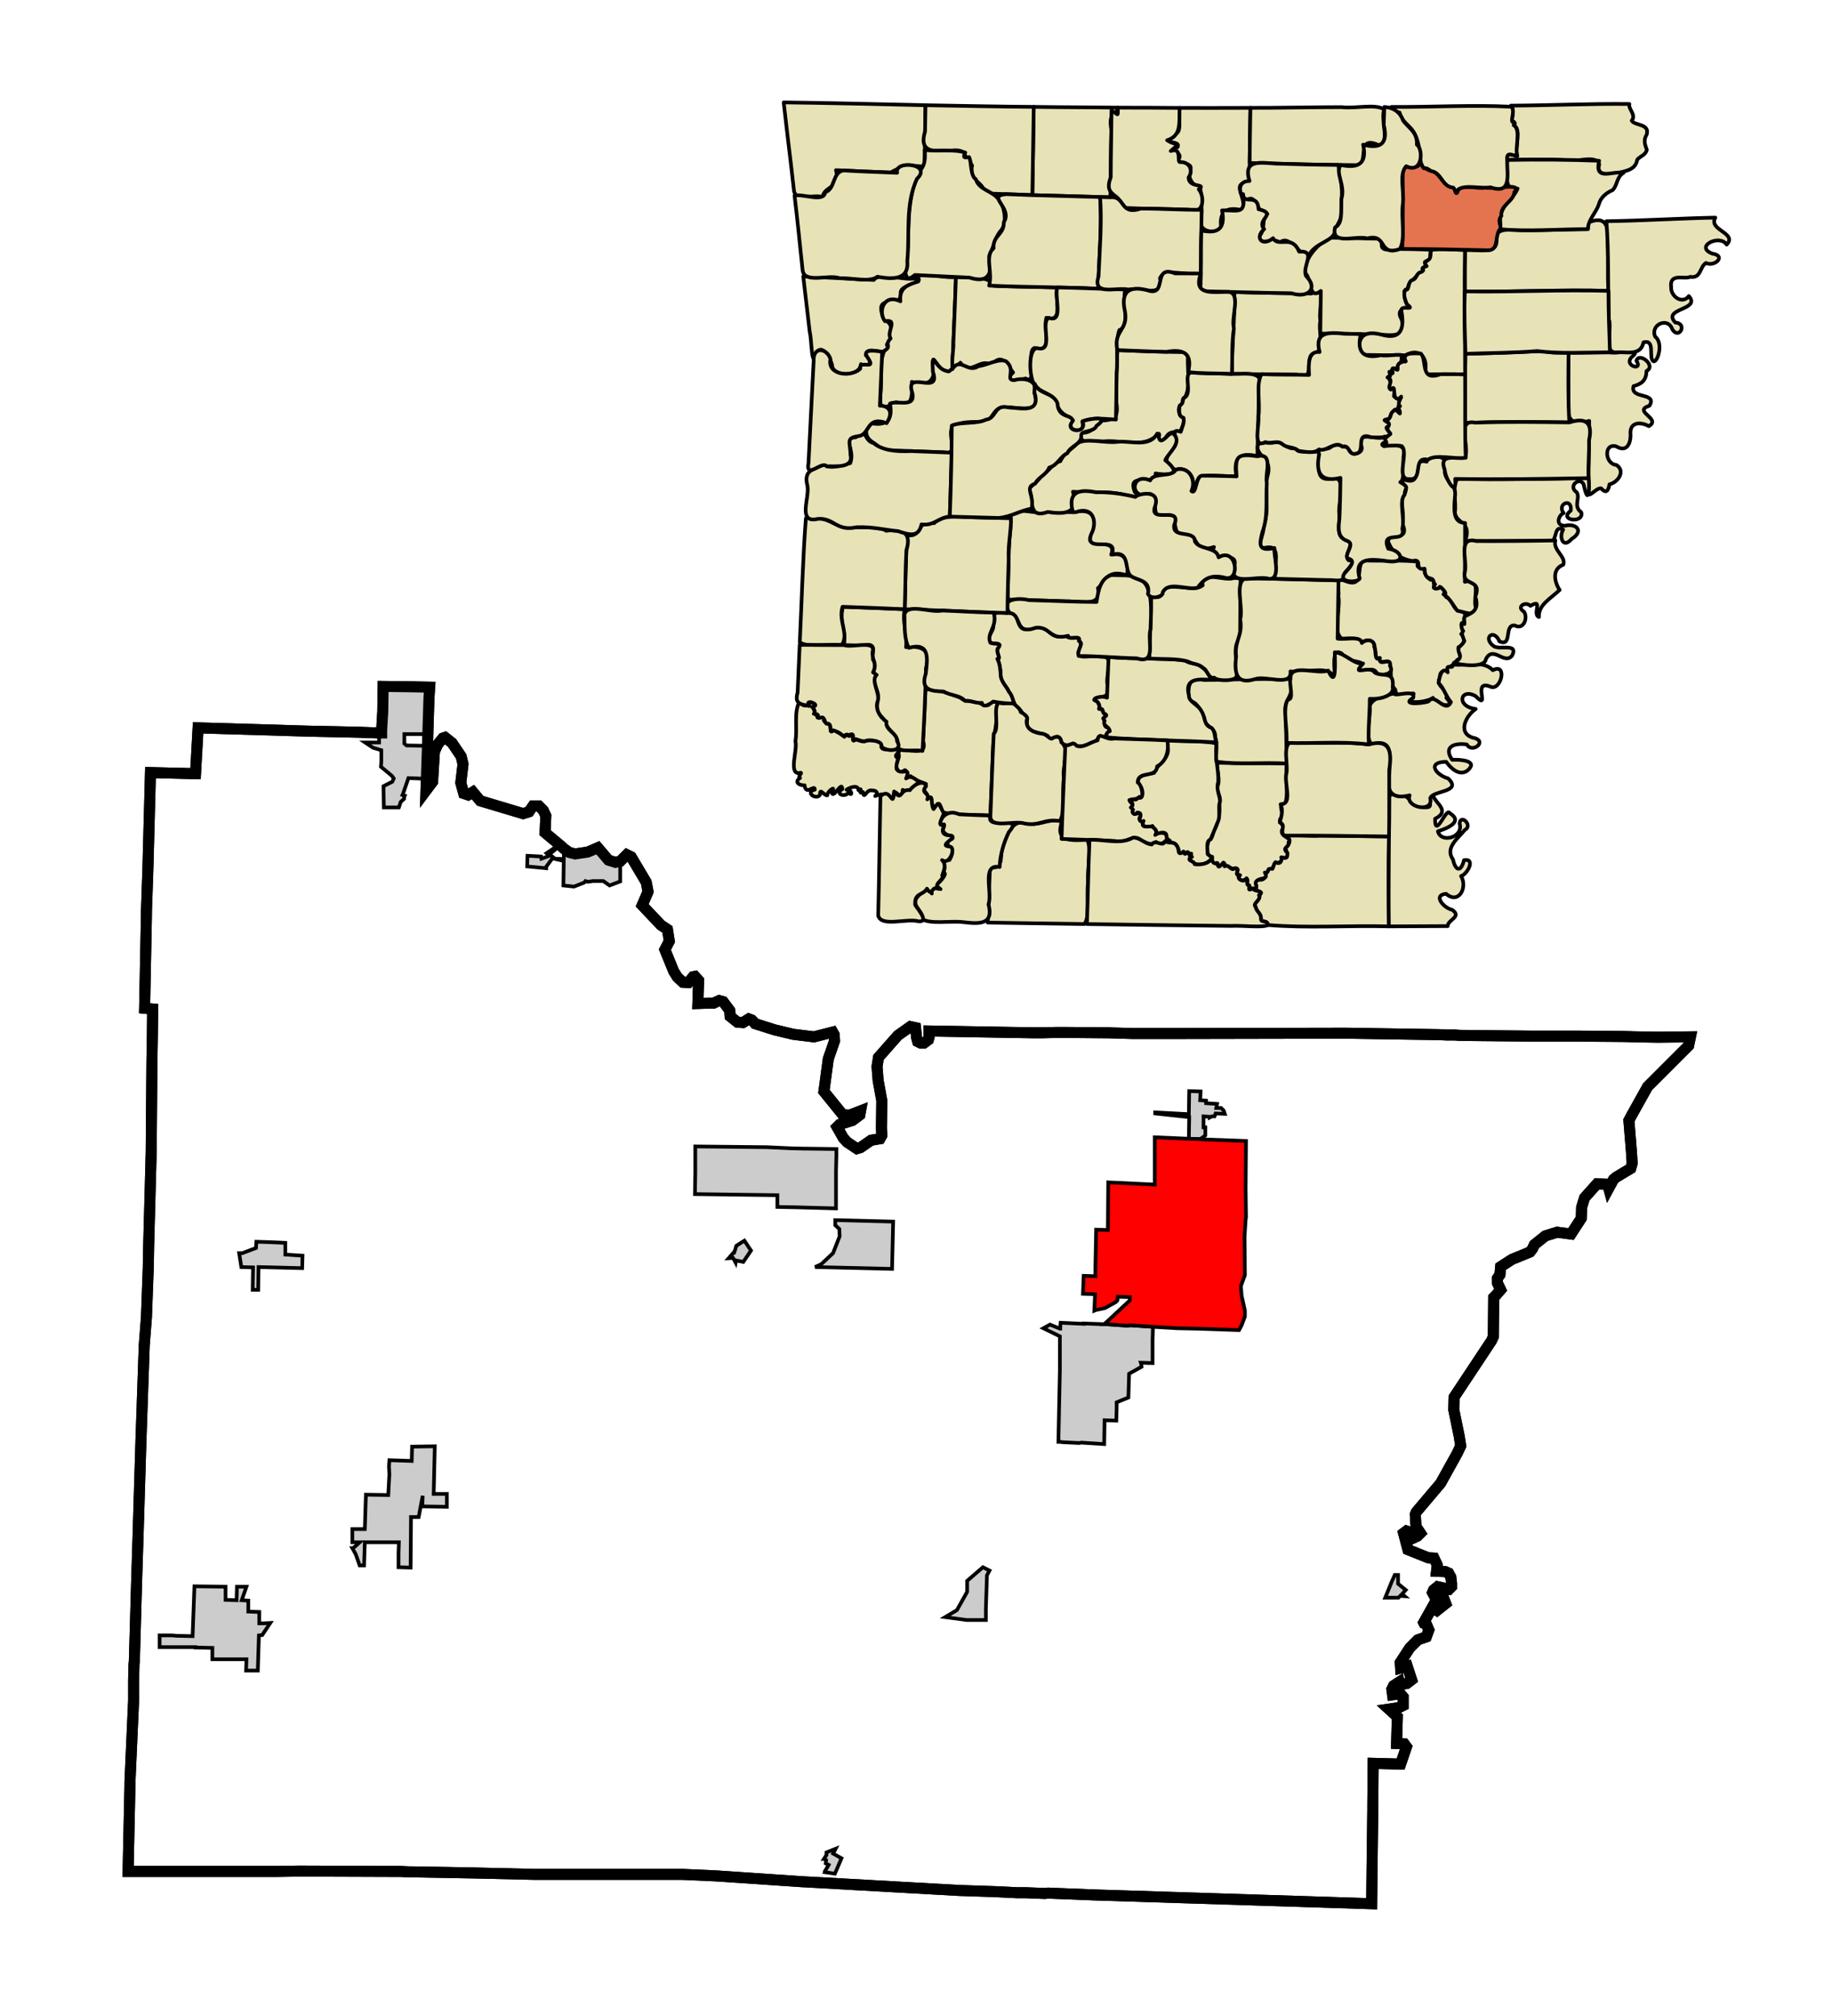 <?xml version="1.0" encoding="UTF-8" standalone="no"?>
<!-- Created with Arkyan's SVGCensus script -->
<svg
   xmlns:dc="http://purl.org/dc/elements/1.1/"
   xmlns:cc="http://web.resource.org/cc/"
   xmlns:rdf="http://www.w3.org/1999/02/22-rdf-syntax-ns#"
   xmlns:svg="http://www.w3.org/2000/svg"
   xmlns="http://www.w3.org/2000/svg"
   xmlns:xlink="http://www.w3.org/1999/xlink"
   xmlns:sodipodi="http://sodipodi.sourceforge.net/DTD/sodipodi-0.dtd"
   xmlns:inkscape="http://www.inkscape.org/namespaces/inkscape"
   version="1.0"
   width="500"
   height="550"
   id="svg13351"
   sodipodi:version="0.32"
   inkscape:version="0.45"
   sodipodi:docname="05_075_map.svg"
   inkscape:output_extension="org.inkscape.output.svg.inkscape"
   sodipodi:docbase="C:\Files\wikibot"
   sodipodi:modified="true">
  <defs
     id="defs13369" />
  <sodipodi:namedview
     inkscape:window-height="579"
     inkscape:window-width="748"
     inkscape:pageshadow="2"
     inkscape:pageopacity="0.0"
     guidetolerance="10.0"
     gridtolerance="10.0"
     objecttolerance="10.0"
     borderopacity="1.0"
     bordercolor="#666666"
     pagecolor="#ffffff"
     id="base"
     width="500px"
     height="550px"
     inkscape:zoom="0.68727273"
     inkscape:cx="250"
     inkscape:cy="275"
     inkscape:window-x="132"
     inkscape:window-y="132"
     inkscape:current-layer="layer1" />
  <path
     id="075"
     style="fill:#ffffff;fill-opacity:1;fill-rule:evenodd;stroke:#000000;stroke-width:3;stroke-linecap:butt;stroke-linejoin:miter;stroke-miterlimit:4;stroke-dasharray:none;stroke-opacity:1"
     d="M 112.266,187.373 L 117.266,187.473 L 117.066,190.573 L 117.066,190.573 L 116.766,200.273 L 116.766,200.273 L 116.666,203.473 L 116.366,212.473 L 116.266,215.673 L 118.066,213.273 L 118.566,205.073 L 119.466,203.073 L 120.866,201.373 L 121.466,201.173 L 123.366,202.673 L 125.866,206.373 L 126.366,208.473 L 126.366,208.473 L 125.766,213.573 L 126.566,216.473 L 127.766,216.873 L 129.066,216.073 L 131.066,218.473 L 142.766,221.973 L 144.366,221.473 L 145.466,219.873 L 145.466,219.873 L 147.066,219.873 L 148.266,221.073 L 148.966,222.573 L 148.766,227.173 L 152.966,230.673 L 152.966,230.673 L 153.966,231.573 L 155.366,232.573 L 156.966,232.973 L 160.366,232.473 L 160.366,232.473 L 161.566,231.973 L 161.566,231.973 L 163.166,231.273 L 166.066,234.673 L 167.966,235.273 L 169.266,234.973 L 171.066,233.173 L 172.266,233.773 L 176.366,240.673 L 176.866,243.273 L 175.266,246.973 L 180.366,252.373 L 182.166,253.573 L 182.666,256.773 L 181.466,259.073 L 183.866,264.973 L 184.866,266.573 L 186.366,267.973 L 187.866,268.073 L 189.166,266.473 L 189.666,266.373 L 190.666,267.473 L 190.666,267.473 L 190.466,273.773 L 190.466,273.773 L 193.366,273.673 L 193.366,273.673 L 194.766,273.673 L 196.266,272.973 L 197.366,273.273 L 199.166,275.673 L 199.266,277.273 L 201.266,278.873 L 202.766,278.973 L 204.366,277.973 L 205.166,278.273 L 205.166,278.273 L 205.566,278.673 L 205.566,278.673 L 206.066,279.273 L 211.466,280.973 L 216.466,282.173 L 222.166,282.873 L 222.166,282.873 L 227.266,281.573 L 227.266,281.573 L 227.666,282.273 L 227.766,283.973 L 226.066,288.873 L 224.866,297.773 L 229.966,304.073 L 231.766,304.273 L 234.866,303.073 L 234.666,304.173 L 232.666,305.673 L 229.166,306.773 L 228.466,307.473 L 230.166,310.473 L 231.166,311.573 L 233.866,313.373 L 234.866,313.073 L 237.766,311.073 L 240.166,310.673 L 240.666,309.773 L 240.566,307.773 L 240.666,300.273 L 239.666,294.773 L 239.366,290.973 L 239.766,288.473 L 245.066,282.473 L 248.466,280.073 L 249.866,280.373 L 250.166,283.073 L 250.466,284.173 L 251.266,284.573 L 252.166,284.573 L 253.366,283.673 L 253.566,282.973 L 253.566,281.273 L 282.166,281.773 L 282.166,281.773 L 282.666,281.773 L 282.666,281.773 L 282.666,281.773 L 282.666,281.773 L 284.266,281.773 L 284.266,281.773 L 288.266,281.673 L 288.266,281.673 L 290.566,281.673 L 290.566,281.673 L 302.566,281.773 L 302.566,281.773 L 309.266,281.973 L 309.266,281.973 L 315.366,281.973 L 315.366,281.973 L 317.366,281.973 L 367.366,281.873 L 392.866,282.273 L 392.866,282.273 L 394.966,282.373 L 397.166,282.373 L 397.166,282.373 L 398.366,282.473 L 398.366,282.473 L 417.866,282.673 L 417.866,282.673 L 427.666,282.673 L 427.666,282.673 L 430.666,282.673 L 430.666,282.673 L 443.066,282.773 L 443.066,282.773 L 446.566,282.873 L 446.566,282.873 L 452.566,282.973 L 461.366,282.873 L 461.366,282.873 L 460.866,285.273 L 460.866,285.273 L 449.666,296.473 L 445.366,304.173 L 444.566,305.673 L 445.266,314.273 L 445.466,317.373 L 445.066,318.773 L 441.066,321.173 L 440.366,321.773 L 439.066,324.173 L 439.066,324.173 L 438.766,323.073 L 435.866,322.973 L 432.466,326.773 L 431.666,329.373 L 431.566,332.373 L 428.766,336.673 L 424.966,336.173 L 421.766,337.173 L 418.766,339.573 L 418.766,339.573 L 418.266,340.673 L 418.266,340.673 L 417.566,341.573 L 412.666,343.573 L 409.566,345.573 L 409.566,345.573 L 409.366,347.773 L 409.366,347.773 L 408.666,348.773 L 408.666,349.973 L 409.566,351.873 L 408.266,353.373 L 407.666,353.973 L 407.566,364.673 L 407.066,365.773 L 396.866,381.173 L 396.766,384.573 L 398.266,391.873 L 398.666,394.473 L 397.666,396.573 L 393.166,404.673 L 386.566,412.473 L 386.266,413.173 L 386.266,413.173 L 386.466,416.473 L 386.466,416.473 L 387.666,418.273 L 387.666,418.273 L 386.866,419.073 L 384.466,420.173 L 384.466,417.873 L 383.866,417.673 L 383.066,418.273 L 384.266,422.773 L 389.766,424.973 L 391.366,425.073 L 391.366,425.073 L 392.266,426.973 L 392.266,426.973 L 392.066,428.673 L 392.066,428.673 L 394.466,428.773 L 395.366,429.173 L 395.966,430.273 L 396.166,431.973 L 396.166,432.873 L 395.466,433.573 L 392.366,432.873 L 392.366,432.873 L 391.266,433.773 L 390.966,434.473 L 391.666,435.773 L 392.766,436.373 L 393.666,436.273 L 393.366,435.573 L 393.766,435.373 L 394.566,437.473 L 392.166,439.373 L 391.366,438.873 L 391.366,438.873 L 390.866,438.573 L 390.866,438.573 L 388.566,442.673 L 388.566,442.673 L 388.666,442.873 L 388.666,442.873 L 388.966,442.973 L 388.966,442.973 L 389.366,443.273 L 389.366,443.273 L 389.966,444.673 L 389.266,446.573 L 386.966,447.373 L 384.766,449.573 L 382.166,453.573 L 382.266,455.073 L 382.266,455.073 L 384.066,454.573 L 385.266,458.273 L 383.966,459.273 L 381.866,459.673 L 381.866,459.673 L 381.766,458.973 L 381.766,458.973 L 380.366,459.873 L 380.366,459.873 L 379.866,460.873 L 380.066,462.373 L 382.166,462.073 L 382.966,462.973 L 382.966,465.273 L 381.766,465.873 L 379.066,466.273 L 381.366,468.373 L 381.166,475.673 L 383.266,475.773 L 383.866,476.573 L 383.866,476.573 L 382.266,481.273 L 382.266,481.273 L 374.766,481.073 L 374.666,492.773 L 374.666,492.773 L 374.666,493.773 L 374.666,493.773 L 374.466,509.873 L 374.466,509.873 L 374.366,519.373 L 374.366,519.373 L 324.066,517.773 L 298.666,516.973 L 286.066,516.473 L 286.066,516.473 L 285.166,516.573 L 285.166,516.573 L 279.966,516.373 L 279.966,516.373 L 277.666,516.373 L 277.666,516.373 L 271.566,516.073 L 271.566,516.073 L 262.466,515.773 L 262.466,515.773 L 262.166,515.773 L 262.166,515.773 L 222.866,513.573 L 222.866,513.573 L 219.066,513.373 L 219.066,513.373 L 198.366,511.973 L 198.366,511.973 L 195.366,511.773 L 195.366,511.773 L 186.366,511.373 L 146.166,511.373 L 146.166,511.373 L 128.966,510.973 L 112.066,510.673 L 112.066,510.673 L 111.466,510.673 L 111.466,510.673 L 109.466,510.573 L 109.466,510.573 L 81.666,510.473 L 81.666,510.473 L 75.266,510.573 L 34.966,510.573 L 34.966,510.573 L 35.066,505.673 L 35.066,505.673 L 35.466,487.173 L 35.466,487.173 L 35.466,486.173 L 35.466,486.173 L 36.466,463.873 L 36.466,463.873 L 36.466,458.473 L 36.466,458.473 L 36.566,454.073 L 36.566,454.073 L 36.666,453.273 L 36.666,453.273 L 37.266,432.173 L 37.666,419.473 L 38.466,393.073 L 39.366,367.073 L 39.966,359.373 L 40.466,345.873 L 40.466,345.873 L 40.566,340.173 L 40.566,340.173 L 41.266,314.173 L 41.466,289.373 L 41.566,283.873 L 41.666,275.273 L 39.466,275.073 L 39.966,249.673 L 39.966,249.673 L 39.966,248.673 L 39.966,248.673 L 40.366,237.073 L 41.066,210.773 L 53.366,211.073 L 54.066,198.573 L 84.166,199.473 L 98.066,199.773 L 98.066,199.773 L 98.066,199.773 L 98.066,199.773 L 103.466,199.973 L 104.166,199.973 L 104.166,199.973 L 104.166,199.273 L 104.166,199.273 L 104.166,199.173 L 104.166,199.173 L 104.466,194.173 L 104.466,194.173 L 104.566,187.273 L 104.566,187.273 L 112.266,187.373 z " />
  <path
     id="00700"
     style="fill:#cccccc;fill-opacity:1;fill-rule:evenodd;stroke:#000000;stroke-width:1px;stroke-linecap:butt;stroke-linejoin:miter;stroke-opacity:1"
     d="M 227.766,504.973 L 227.566,505.273 L 227.566,505.273 L 227.366,505.673 L 227.366,505.673 L 229.666,506.973 L 227.866,511.173 L 225.166,510.773 L 225.166,510.773 L 225.266,510.573 L 225.266,510.573 L 225.166,510.473 L 225.166,510.473 L 226.166,508.773 L 226.166,508.773 L 225.366,508.373 L 225.366,508.373 L 225.466,507.473 L 225.466,507.473 L 224.966,507.173 L 224.966,507.173 L 224.866,507.173 L 224.866,507.173 L 225.566,506.073 L 225.566,506.073 L 225.566,505.373 L 225.566,505.373 L 228.066,504.373 L 228.066,504.373 L 227.766,504.973 z " />
  <path
     id="14770"
     style="fill:#cccccc;fill-opacity:1;fill-rule:evenodd;stroke:#000000;stroke-width:1px;stroke-linecap:butt;stroke-linejoin:miter;stroke-opacity:1"
     d="M 324.566,297.673 L 327.666,297.773 L 327.666,297.773 L 327.566,300.173 L 327.566,300.173 L 329.166,300.273 L 329.166,300.973 L 332.166,301.173 L 332.166,301.173 L 331.966,302.273 L 331.966,302.273 L 333.266,302.273 L 333.266,302.273 L 333.966,302.973 L 333.966,302.973 L 334.266,303.873 L 334.266,303.873 L 331.766,303.773 L 331.766,303.773 L 331.566,304.373 L 331.566,304.373 L 331.466,304.573 L 331.466,304.573 L 330.766,304.573 L 330.766,304.573 L 330.166,304.873 L 330.166,304.873 L 330.166,304.673 L 330.166,304.673 L 328.466,304.573 L 328.466,304.573 L 328.466,307.573 L 328.966,307.573 L 328.966,309.773 L 327.566,310.773 L 327.566,310.773 L 324.666,310.673 L 324.666,310.673 L 324.466,310.673 L 324.466,310.673 L 324.566,304.773 L 315.266,303.773 L 315.266,303.773 L 315.266,303.473 L 315.266,303.473 L 324.466,303.973 L 324.466,303.973 L 324.566,297.673 z " />
  <path
     id="42260"
     style="fill:#cccccc;fill-opacity:1;fill-rule:evenodd;stroke:#000000;stroke-width:1px;stroke-linecap:butt;stroke-linejoin:miter;stroke-opacity:1"
     d="M 106.166,400.073 L 106.266,398.373 L 106.266,398.373 L 112.366,398.573 L 112.466,394.673 L 118.666,394.573 L 118.366,407.573 L 118.366,407.573 L 119.466,407.573 L 119.466,407.573 L 121.966,407.573 L 121.966,411.073 L 115.266,410.973 L 115.266,410.973 L 115.366,408.073 L 115.366,408.073 L 114.266,413.873 L 114.266,413.873 L 112.466,413.873 L 112.466,413.873 L 112.166,413.873 L 112.166,414.373 L 112.066,427.673 L 108.766,427.573 L 108.766,423.773 L 108.766,423.773 L 108.866,420.773 L 108.866,420.773 L 99.566,420.773 L 99.366,427.073 L 99.366,427.073 L 98.166,427.073 L 98.166,427.073 L 97.066,423.973 L 97.066,423.973 L 96.166,422.373 L 96.166,422.373 L 96.266,422.373 L 96.266,422.373 L 96.966,421.873 L 96.966,421.873 L 98.166,420.773 L 98.166,420.773 L 96.166,420.773 L 96.166,417.173 L 99.566,417.173 L 99.866,407.773 L 99.866,407.773 L 105.966,407.873 L 105.966,407.873 L 106.266,402.273 L 106.266,402.273 L 106.166,400.073 z " />
  <path
     id="56720"
     style="fill:#cccccc;fill-opacity:1;fill-rule:evenodd;stroke:#000000;stroke-width:1px;stroke-linecap:butt;stroke-linejoin:miter;stroke-opacity:1"
     d="M 222.466,345.673 L 224.166,344.873 L 227.366,341.873 L 229.166,337.273 L 229.066,335.273 L 227.966,334.273 L 227.966,334.273 L 227.966,332.873 L 243.766,333.273 L 243.466,346.173 L 222.466,345.673 z " />
  <path
     id="67250"
     style="fill:#cccccc;fill-opacity:1;fill-rule:evenodd;stroke:#000000;stroke-width:1px;stroke-linecap:butt;stroke-linejoin:miter;stroke-opacity:1"
     d="M 61.566,432.873 L 61.566,436.473 L 64.566,436.573 L 64.666,432.873 L 67.266,432.873 L 67.266,432.873 L 65.966,436.573 L 65.966,436.573 L 67.766,436.673 L 67.766,436.673 L 67.766,439.673 L 70.766,439.773 L 70.766,442.873 L 71.966,442.873 L 71.966,442.873 L 73.766,442.773 L 73.766,442.773 L 71.566,446.073 L 71.566,446.073 L 70.666,446.173 L 70.666,446.173 L 70.366,455.773 L 67.166,455.773 L 67.266,452.673 L 57.966,452.673 L 57.966,449.573 L 53.366,449.473 L 53.366,449.473 L 53.366,449.373 L 53.366,449.373 L 43.566,449.373 L 43.566,446.173 L 43.566,446.173 L 47.066,446.173 L 47.066,446.173 L 48.166,446.273 L 48.166,446.273 L 52.566,446.373 L 52.566,446.373 L 53.066,432.773 L 61.366,432.873 L 61.366,432.873 L 61.566,432.873 z " />
  <path
     id="33580"
     style="fill:#cccccc;fill-opacity:1;fill-rule:evenodd;stroke:#000000;stroke-width:1px;stroke-linecap:butt;stroke-linejoin:miter;stroke-opacity:1"
     d="M 295.766,361.073 L 301.366,361.273 L 301.366,361.273 L 301.966,361.273 L 307.766,361.673 L 307.766,361.673 L 308.266,361.573 L 308.766,361.573 L 314.666,361.973 L 314.666,361.973 L 314.566,365.573 L 314.566,365.573 L 314.566,371.873 L 311.366,371.773 L 311.466,372.073 L 311.566,372.873 L 308.166,374.773 L 308.166,374.773 L 307.966,381.273 L 307.966,381.273 L 304.766,382.573 L 304.766,382.573 L 304.766,384.173 L 304.766,384.173 L 304.666,387.573 L 301.466,387.473 L 301.366,393.973 L 295.166,393.573 L 295.166,393.573 L 294.466,393.673 L 294.466,393.673 L 290.266,393.473 L 289.366,393.373 L 288.866,393.373 L 289.266,373.873 L 289.266,373.873 L 289.266,364.673 L 289.266,364.673 L 289.266,364.573 L 289.266,364.573 L 284.766,362.373 L 284.766,362.373 L 286.566,361.373 L 286.566,361.373 L 289.266,362.473 L 289.266,362.473 L 289.366,362.473 L 289.366,362.473 L 289.366,361.873 L 289.466,360.873 L 295.766,361.173 L 295.766,361.173 L 295.766,361.073 z " />
  <path
     id="34150"
     style="fill:#cccccc;fill-opacity:1;fill-rule:evenodd;stroke:#000000;stroke-width:1px;stroke-linecap:butt;stroke-linejoin:miter;stroke-opacity:1"
     d="M 151.366,231.273 L 151.666,231.673 L 151.666,231.673 L 149.966,233.073 L 149.966,233.073 L 151.466,234.273 L 153.866,234.373 L 153.966,231.573 L 153.966,231.573 L 155.366,232.573 L 156.966,232.973 L 160.366,232.473 L 160.366,232.473 L 161.566,231.973 L 161.566,231.973 L 163.166,231.273 L 166.066,234.673 L 167.966,235.273 L 169.266,234.973 L 169.266,234.973 L 169.266,240.473 L 166.366,241.573 L 164.666,240.373 L 161.766,240.373 L 161.766,240.373 L 160.466,240.573 L 160.466,240.573 L 159.766,240.373 L 159.766,240.373 L 159.466,240.773 L 156.666,241.873 L 153.766,241.573 L 153.766,241.573 L 153.866,234.873 L 153.866,234.873 L 150.766,234.173 L 150.766,234.173 L 149.066,236.473 L 149.066,236.473 L 149.066,236.873 L 149.066,236.873 L 143.866,236.373 L 143.966,233.473 L 147.666,233.673 L 147.766,234.273 L 147.766,234.273 L 149.966,233.473 L 149.966,233.473 L 149.166,232.773 L 149.166,232.773 L 151.366,231.273 z " />
  <path
     id="46100"
     style="fill:#cccccc;fill-opacity:1;fill-rule:evenodd;stroke:#000000;stroke-width:1px;stroke-linecap:butt;stroke-linejoin:miter;stroke-opacity:1"
     d="M 270.066,428.473 L 269.366,429.773 L 269.366,429.773 L 269.066,438.973 L 269.066,438.973 L 269.066,441.973 L 263.866,441.973 L 263.866,441.973 L 257.966,441.173 L 257.966,441.173 L 261.166,439.273 L 263.966,434.273 L 263.966,431.273 L 268.266,427.573 L 268.266,427.573 L 270.066,428.473 z " />
  <path
     id="57050"
     style="fill:#cccccc;fill-opacity:1;fill-rule:evenodd;stroke:#000000;stroke-width:1px;stroke-linecap:butt;stroke-linejoin:miter;stroke-opacity:1"
     d="M 200.366,341.773 L 200.566,341.173 L 200.966,339.873 L 203.166,338.473 L 204.966,341.173 L 204.966,341.173 L 202.866,344.273 L 202.866,344.273 L 200.866,343.873 L 200.866,343.873 L 200.766,344.473 L 200.766,344.473 L 200.066,343.173 L 200.066,343.173 L 198.866,343.273 L 198.866,343.273 L 200.166,341.773 L 200.166,341.773 L 200.366,341.773 z " />
  <path
     id="58250"
     style="fill:#cccccc;fill-opacity:1;fill-rule:evenodd;stroke:#000000;stroke-width:1px;stroke-linecap:butt;stroke-linejoin:miter;stroke-opacity:1"
     d="M 112.266,187.373 L 117.266,187.473 L 117.066,190.573 L 117.066,190.573 L 116.766,200.273 L 116.766,200.273 L 110.366,200.273 L 110.366,202.873 L 110.966,203.373 L 116.666,203.473 L 116.366,212.473 L 116.366,212.473 L 111.466,212.273 L 111.466,212.273 L 109.966,216.673 L 109.866,216.873 L 109.866,216.873 L 110.466,217.073 L 110.466,217.073 L 110.366,217.273 L 110.366,217.273 L 110.266,217.973 L 110.266,217.973 L 109.366,218.773 L 109.366,218.773 L 108.866,220.273 L 108.866,220.273 L 104.766,220.273 L 104.666,214.873 L 104.666,214.473 L 104.666,214.473 L 107.066,213.273 L 107.466,212.373 L 106.966,211.673 L 106.966,211.673 L 103.966,209.173 L 103.966,209.173 L 104.066,207.873 L 104.066,207.873 L 104.066,206.273 L 104.066,206.273 L 104.066,204.673 L 104.066,204.673 L 101.766,203.973 L 99.666,202.573 L 103.466,202.573 L 103.466,199.973 L 103.466,199.973 L 104.166,199.973 L 104.166,199.973 L 104.166,199.273 L 104.166,199.273 L 104.166,199.173 L 104.166,199.173 L 104.466,194.173 L 104.466,194.173 L 104.566,187.273 L 104.566,187.273 L 112.266,187.373 z " />
  <path
     id="63110"
     style="fill:#cccccc;fill-opacity:1;fill-rule:evenodd;stroke:#000000;stroke-width:1px;stroke-linecap:butt;stroke-linejoin:miter;stroke-opacity:1"
     d="M 383.366,435.473 L 382.166,435.373 L 382.166,435.373 L 381.666,435.873 L 381.666,435.873 L 379.166,435.873 L 379.166,435.873 L 378.066,435.873 L 378.066,435.873 L 379.866,431.473 L 380.666,429.673 L 381.566,429.673 L 381.566,432.073 L 383.666,433.773 L 382.666,434.873 L 382.666,434.873 L 383.366,435.473 z " />
  <path
     id="64910"
     style="fill:#cccccc;fill-opacity:1;fill-rule:evenodd;stroke:#000000;stroke-width:1px;stroke-linecap:butt;stroke-linejoin:miter;stroke-opacity:1"
     d="M 73.166,338.873 L 77.866,339.073 L 77.866,342.273 L 82.566,342.573 L 82.466,345.973 L 70.566,345.673 L 70.466,351.873 L 68.966,351.873 L 69.066,345.773 L 65.866,345.673 L 65.266,341.873 L 66.166,341.873 L 69.866,340.473 L 69.966,338.773 L 73.166,338.873 z " />
  <path
     id="06700"
     style="fill:#cccccc;fill-opacity:1;fill-rule:evenodd;stroke:#000000;stroke-width:1px;stroke-linecap:butt;stroke-linejoin:miter;stroke-opacity:1"
     d="M 215.766,313.273 L 219.866,313.373 L 219.866,313.373 L 220.666,313.373 L 220.666,313.373 L 228.266,313.473 L 228.266,315.173 L 228.166,319.473 L 228.166,322.273 L 228.166,329.673 L 217.266,329.373 L 212.166,329.273 L 212.166,326.073 L 189.666,325.773 L 189.666,325.773 L 189.766,319.873 L 189.766,319.873 L 189.766,318.473 L 189.766,318.473 L 189.766,312.773 L 209.266,312.973 L 209.266,312.973 L 215.766,313.273 z " />
  <path
     id="72890"
     style="fill:#ff0000;fill-opacity:1;fill-rule:evenodd;stroke:#000000;stroke-width:1px;stroke-linecap:butt;stroke-linejoin:miter;stroke-opacity:1"
     d="M 324.466,310.673 L 324.666,310.673 L 324.666,310.673 L 327.566,310.773 L 327.566,310.773 L 328.966,310.873 L 328.966,310.873 L 340.066,311.273 L 339.966,324.173 L 339.966,324.173 L 339.966,324.373 L 339.966,324.373 L 340.066,332.073 L 340.066,332.073 L 339.966,332.673 L 339.666,337.373 L 339.766,347.873 L 339.766,347.873 L 338.666,350.873 L 338.866,353.473 L 339.766,357.573 L 339.766,359.173 L 338.866,361.573 L 338.166,362.873 L 338.166,362.873 L 326.266,362.473 L 326.266,362.473 L 321.366,362.373 L 321.366,362.373 L 314.666,361.973 L 314.666,361.973 L 308.766,361.573 L 308.266,361.573 L 307.766,361.673 L 307.766,361.673 L 301.966,361.273 L 301.366,361.273 L 301.366,361.273 L 308.366,354.773 L 308.366,353.873 L 305.066,353.773 L 304.966,354.773 L 304.466,355.273 L 301.566,356.873 L 299.166,357.373 L 299.166,357.373 L 298.666,357.573 L 298.666,357.573 L 298.866,353.073 L 295.566,352.973 L 295.566,352.973 L 295.766,348.073 L 295.766,348.073 L 298.966,348.173 L 298.966,348.173 L 298.966,345.673 L 298.966,345.673 L 299.166,335.473 L 299.166,335.473 L 302.366,335.573 L 302.366,335.573 L 302.466,322.573 L 302.466,322.573 L 315.166,323.173 L 315.166,323.173 L 315.166,310.273 L 315.166,310.273 L 324.466,310.673 z " />
  <path
     id="path13373"
     style="fill:none;fill-opacity:1;fill-rule:evenodd;stroke:#000000;stroke-width:3;stroke-linecap:butt;stroke-linejoin:miter;stroke-miterlimit:4;stroke-dasharray:none;stroke-opacity:1"
     d="M 112.266,187.373 L 117.266,187.473 L 117.066,190.573 L 117.066,190.573 L 116.766,200.273 L 116.766,200.273 L 116.666,203.473 L 116.366,212.473 L 116.266,215.673 L 118.066,213.273 L 118.566,205.073 L 119.466,203.073 L 120.866,201.373 L 121.466,201.173 L 123.366,202.673 L 125.866,206.373 L 126.366,208.473 L 126.366,208.473 L 125.766,213.573 L 126.566,216.473 L 127.766,216.873 L 129.066,216.073 L 131.066,218.473 L 142.766,221.973 L 144.366,221.473 L 145.466,219.873 L 145.466,219.873 L 147.066,219.873 L 148.266,221.073 L 148.966,222.573 L 148.766,227.173 L 152.966,230.673 L 152.966,230.673 L 153.966,231.573 L 155.366,232.573 L 156.966,232.973 L 160.366,232.473 L 160.366,232.473 L 161.566,231.973 L 161.566,231.973 L 163.166,231.273 L 166.066,234.673 L 167.966,235.273 L 169.266,234.973 L 171.066,233.173 L 172.266,233.773 L 176.366,240.673 L 176.866,243.273 L 175.266,246.973 L 180.366,252.373 L 182.166,253.573 L 182.666,256.773 L 181.466,259.073 L 183.866,264.973 L 184.866,266.573 L 186.366,267.973 L 187.866,268.073 L 189.166,266.473 L 189.666,266.373 L 190.666,267.473 L 190.666,267.473 L 190.466,273.773 L 190.466,273.773 L 193.366,273.673 L 193.366,273.673 L 194.766,273.673 L 196.266,272.973 L 197.366,273.273 L 199.166,275.673 L 199.266,277.273 L 201.266,278.873 L 202.766,278.973 L 204.366,277.973 L 205.166,278.273 L 205.166,278.273 L 205.566,278.673 L 205.566,278.673 L 206.066,279.273 L 211.466,280.973 L 216.466,282.173 L 222.166,282.873 L 222.166,282.873 L 227.266,281.573 L 227.266,281.573 L 227.666,282.273 L 227.766,283.973 L 226.066,288.873 L 224.866,297.773 L 229.966,304.073 L 231.766,304.273 L 234.866,303.073 L 234.666,304.173 L 232.666,305.673 L 229.166,306.773 L 228.466,307.473 L 230.166,310.473 L 231.166,311.573 L 233.866,313.373 L 234.866,313.073 L 237.766,311.073 L 240.166,310.673 L 240.666,309.773 L 240.566,307.773 L 240.666,300.273 L 239.666,294.773 L 239.366,290.973 L 239.766,288.473 L 245.066,282.473 L 248.466,280.073 L 249.866,280.373 L 250.166,283.073 L 250.466,284.173 L 251.266,284.573 L 252.166,284.573 L 253.366,283.673 L 253.566,282.973 L 253.566,281.273 L 282.166,281.773 L 282.166,281.773 L 282.666,281.773 L 282.666,281.773 L 282.666,281.773 L 282.666,281.773 L 284.266,281.773 L 284.266,281.773 L 288.266,281.673 L 288.266,281.673 L 290.566,281.673 L 290.566,281.673 L 302.566,281.773 L 302.566,281.773 L 309.266,281.973 L 309.266,281.973 L 315.366,281.973 L 315.366,281.973 L 317.366,281.973 L 367.366,281.873 L 392.866,282.273 L 392.866,282.273 L 394.966,282.373 L 397.166,282.373 L 397.166,282.373 L 398.366,282.473 L 398.366,282.473 L 417.866,282.673 L 417.866,282.673 L 427.666,282.673 L 427.666,282.673 L 430.666,282.673 L 430.666,282.673 L 443.066,282.773 L 443.066,282.773 L 446.566,282.873 L 446.566,282.873 L 452.566,282.973 L 461.366,282.873 L 461.366,282.873 L 460.866,285.273 L 460.866,285.273 L 449.666,296.473 L 445.366,304.173 L 444.566,305.673 L 445.266,314.273 L 445.466,317.373 L 445.066,318.773 L 441.066,321.173 L 440.366,321.773 L 439.066,324.173 L 439.066,324.173 L 438.766,323.073 L 435.866,322.973 L 432.466,326.773 L 431.666,329.373 L 431.566,332.373 L 428.766,336.673 L 424.966,336.173 L 421.766,337.173 L 418.766,339.573 L 418.766,339.573 L 418.266,340.673 L 418.266,340.673 L 417.566,341.573 L 412.666,343.573 L 409.566,345.573 L 409.566,345.573 L 409.366,347.773 L 409.366,347.773 L 408.666,348.773 L 408.666,349.973 L 409.566,351.873 L 408.266,353.373 L 407.666,353.973 L 407.566,364.673 L 407.066,365.773 L 396.866,381.173 L 396.766,384.573 L 398.266,391.873 L 398.666,394.473 L 397.666,396.573 L 393.166,404.673 L 386.566,412.473 L 386.266,413.173 L 386.266,413.173 L 386.466,416.473 L 386.466,416.473 L 387.666,418.273 L 387.666,418.273 L 386.866,419.073 L 384.466,420.173 L 384.466,417.873 L 383.866,417.673 L 383.066,418.273 L 384.266,422.773 L 389.766,424.973 L 391.366,425.073 L 391.366,425.073 L 392.266,426.973 L 392.266,426.973 L 392.066,428.673 L 392.066,428.673 L 394.466,428.773 L 395.366,429.173 L 395.966,430.273 L 396.166,431.973 L 396.166,432.873 L 395.466,433.573 L 392.366,432.873 L 392.366,432.873 L 391.266,433.773 L 390.966,434.473 L 391.666,435.773 L 392.766,436.373 L 393.666,436.273 L 393.366,435.573 L 393.766,435.373 L 394.566,437.473 L 392.166,439.373 L 391.366,438.873 L 391.366,438.873 L 390.866,438.573 L 390.866,438.573 L 388.566,442.673 L 388.566,442.673 L 388.666,442.873 L 388.666,442.873 L 388.966,442.973 L 388.966,442.973 L 389.366,443.273 L 389.366,443.273 L 389.966,444.673 L 389.266,446.573 L 386.966,447.373 L 384.766,449.573 L 382.166,453.573 L 382.266,455.073 L 382.266,455.073 L 384.066,454.573 L 385.266,458.273 L 383.966,459.273 L 381.866,459.673 L 381.866,459.673 L 381.766,458.973 L 381.766,458.973 L 380.366,459.873 L 380.366,459.873 L 379.866,460.873 L 380.066,462.373 L 382.166,462.073 L 382.966,462.973 L 382.966,465.273 L 381.766,465.873 L 379.066,466.273 L 381.366,468.373 L 381.166,475.673 L 383.266,475.773 L 383.866,476.573 L 383.866,476.573 L 382.266,481.273 L 382.266,481.273 L 374.766,481.073 L 374.666,492.773 L 374.666,492.773 L 374.666,493.773 L 374.666,493.773 L 374.466,509.873 L 374.466,509.873 L 374.366,519.373 L 374.366,519.373 L 324.066,517.773 L 298.666,516.973 L 286.066,516.473 L 286.066,516.473 L 285.166,516.573 L 285.166,516.573 L 279.966,516.373 L 279.966,516.373 L 277.666,516.373 L 277.666,516.373 L 271.566,516.073 L 271.566,516.073 L 262.466,515.773 L 262.466,515.773 L 262.166,515.773 L 262.166,515.773 L 222.866,513.573 L 222.866,513.573 L 219.066,513.373 L 219.066,513.373 L 198.366,511.973 L 198.366,511.973 L 195.366,511.773 L 195.366,511.773 L 186.366,511.373 L 146.166,511.373 L 146.166,511.373 L 128.966,510.973 L 112.066,510.673 L 112.066,510.673 L 111.466,510.673 L 111.466,510.673 L 109.466,510.573 L 109.466,510.573 L 81.666,510.473 L 81.666,510.473 L 75.266,510.573 L 34.966,510.573 L 34.966,510.573 L 35.066,505.673 L 35.066,505.673 L 35.466,487.173 L 35.466,487.173 L 35.466,486.173 L 35.466,486.173 L 36.466,463.873 L 36.466,463.873 L 36.466,458.473 L 36.466,458.473 L 36.566,454.073 L 36.566,454.073 L 36.666,453.273 L 36.666,453.273 L 37.266,432.173 L 37.666,419.473 L 38.466,393.073 L 39.366,367.073 L 39.966,359.373 L 40.466,345.873 L 40.466,345.873 L 40.566,340.173 L 40.566,340.173 L 41.266,314.173 L 41.466,289.373 L 41.566,283.873 L 41.666,275.273 L 39.466,275.073 L 39.966,249.673 L 39.966,249.673 L 39.966,248.673 L 39.966,248.673 L 40.366,237.073 L 41.066,210.773 L 53.366,211.073 L 54.066,198.573 L 84.166,199.473 L 98.066,199.773 L 98.066,199.773 L 98.066,199.773 L 98.066,199.773 L 103.466,199.973 L 104.166,199.973 L 104.166,199.973 L 104.166,199.273 L 104.166,199.273 L 104.166,199.173 L 104.166,199.173 L 104.466,194.173 L 104.466,194.173 L 104.566,187.273 L 104.566,187.273 L 112.266,187.373 z " />
  <g
     transform="matrix(0.562,0,0,0.562,54.254,-200.918)"
     id="layer1"
     inkscape:label="Layer 1">
    <use
       height="38953"
       width="44742"
       y="0"
       x="0"
       style="fill:#ffffff;stroke:#000000;stroke-width:313;stroke-linejoin:round"
       id="use2566"
       xlink:href="#state_outline"
       transform="matrix(1.026879e-2,0,0,1.026879e-2,436.305,536.959)" />
    <path
       id="path2568"
       d="M 556.057,639.247 C 567.313,644.141 561.029,630.99 566.201,629.582 C 574.797,629.962 584.571,629.216 592.47,630.241 C 589.747,634.537 596.218,631.815 595.325,635.355 C 596.012,636.845 596.332,637.92 598.385,639.021 C 601.116,637.203 598.813,641.365 600.449,642.123 C 597.477,643.68 604.559,642.536 603.807,642.728 C 605.825,644.859 604.164,645.712 605.871,647.442 C 609.01,648.462 609.145,653.66 612.248,654.147 C 615.764,654.001 614.742,656.911 614.835,657.351 C 613.994,657.479 615.333,661.779 613.367,659.939 C 612.253,662.169 615.775,664.699 613.069,665.279 C 615.813,667.519 613.939,671.057 611.714,671.697 C 611.372,673.915 614.119,677.463 611.149,677.807 C 610.209,680.824 606.999,680.398 606.487,682.766 C 606.321,683.82 602.318,682.352 602.821,686.371 C 599.981,690.753 607.095,691.902 605.891,696.311 C 611.437,702.122 600.639,699.653 599.35,696.26 C 597.199,698.044 588.42,699.404 587.736,697.132 C 595.264,689.383 581.589,699.987 581.072,692.286 C 577.545,688.733 579.779,683.502 578.35,679.768 C 578.201,676.478 572.584,681.329 573.247,676.831 C 570.929,678.869 571.75,673.269 571.029,671.861 C 571.255,668.425 566.963,667.126 565.288,669.602 C 564.151,667.196 559.406,667.339 555.313,667.543 C 550.248,664.917 554.658,653.083 553.396,646.761 C 554.191,644.286 551.334,637.624 556.057,639.247 z "
       style="fill:#e8e2b7;fill-opacity:1;stroke:#000000;stroke-width:1.778;stroke-linejoin:round;stroke-miterlimit:4;stroke-dasharray:none" />
    <path
       id="Ashley"
       d="M 578.001,763.561 C 577.659,778.109 577.943,792.657 577.95,807.204 C 558.453,806.697 538.278,808.136 519.202,806.546 C 519.027,803.879 515.835,805.635 515.824,803.661 C 515.95,800.624 513.624,800.273 513.236,797.705 C 511.51,796.042 516.289,794.096 514.951,791.636 C 518.392,790.204 511.255,790.064 513.575,788.319 C 513.889,786.69 512.111,786.324 514.345,784.54 C 519.075,785.065 516.986,782.013 518.853,780.741 C 519.467,780.264 519.601,778.059 521.42,779.283 C 522.139,777.67 522.145,775.191 524.039,776.469 C 526.881,776.671 524.54,772.648 526.76,773.82 C 529.97,774.958 527.954,769.884 527.53,768.737 C 529.097,769.147 530.941,764.487 528.68,764.485 C 526.2,761.624 540.358,763.849 544.246,763.141 C 555.498,763.305 566.75,763.423 578.001,763.561 z "
       style="fill:#e8e2b7;fill-opacity:1;stroke:#000000;stroke-width:1.778;stroke-linejoin:round;stroke-miterlimit:4;stroke-dasharray:none" />
    <path
       id="Baxter"
       d="M 476.32,409.884 C 487.783,409.881 499.247,409.923 510.71,409.853 C 510.509,422.103 510.303,434.353 510.248,446.605 C 500.391,445.419 509.399,453.88 506.869,459.636 C 498.143,457.386 495.05,461.036 496.796,469.494 C 489.307,470.763 484.855,469.203 486.968,461.094 C 487.156,454.433 486.943,449.433 485.664,447.816 C 483.01,448.352 480.2,443.47 481.115,440.906 C 484.308,435.095 473.671,438.09 475.595,435.058 C 479.552,430.661 466.477,430.009 475.272,428.994 C 477.529,425.032 464.838,428.301 474.358,422.381 C 477.863,421.618 475.184,412.997 476.32,409.884 z "
       style="fill:#e8e2b7;fill-opacity:1;stroke:#000000;stroke-width:1.778;stroke-linejoin:round;stroke-miterlimit:4;stroke-dasharray:none" />
    <path
       id="Benton"
       d="M 284.057,407.224 C 307.011,407.482 329.96,408.083 352.909,408.59 C 352.718,418.598 352.667,428.609 352.406,438.616 C 344.566,436.96 340.082,438.916 335.969,441.263 C 327.122,440.958 318.28,440.527 309.441,440.115 C 311.848,449.383 303.72,447.501 302.965,453.144 C 298.692,451.749 289.445,455.452 289.007,449.809 C 287.462,435.601 285.603,421.432 284.057,407.224 z "
       style="opacity:1;color:#000000;fill:#e8e2b7;fill-opacity:1;fill-rule:nonzero;stroke:#000000;stroke-width:1.778;stroke-linecap:butt;stroke-linejoin:round;marker:none;marker-start:none;marker-mid:none;marker-end:none;stroke-miterlimit:4;stroke-dasharray:none;stroke-dashoffset:0;stroke-opacity:1;visibility:visible;display:inline;overflow:visible;enable-background:accumulate" />
    <path
       id="Boone"
       d="M 405.475,409.38 C 419.097,409.607 432.725,409.553 446.345,409.76 C 445.714,413.955 441.53,411.287 443.165,420.501 C 442.851,431.429 443.034,442.36 442.669,453.29 C 430.04,452.976 417.427,452.538 404.797,452.232 C 405.013,437.948 405.319,423.665 405.475,409.38 z "
       style="fill:#e8e2b7;fill-opacity:1;stroke:#000000;stroke-width:1.778;stroke-linejoin:round;stroke-miterlimit:4;stroke-dasharray:none" />
    <path
       id="Bradley"
       d="M 528.3,728.175 C 527.673,734.433 529.269,742.792 527.571,747.86 C 523.599,747.14 526.931,752.051 525.969,754.186 C 522.844,756.89 528.463,757.868 525.99,760.511 C 525.135,763.901 531.293,764.121 529.204,766.303 C 529.684,769.187 525.609,768.685 528.701,771.54 C 528.899,774.639 527.161,773.843 525.661,773.666 C 526.558,775.648 524.074,776.983 522.93,776.007 C 521.619,777.106 522.266,779.503 520.003,779.231 C 518.638,779.481 519.892,781.634 517.703,781.049 C 519.861,785.077 515.157,782.989 513.349,785.629 C 512.752,787.179 514.836,788.025 512.158,789.829 C 512.437,787.102 508.534,791.545 510.422,788.124 C 509.839,786.628 508.668,787.061 509.098,785.69 C 509.878,782.042 506.743,786.753 505.154,784.15 C 505.015,782.563 506.305,782.464 503.676,781.511 C 506.16,778.328 502.805,779.62 501.252,778.934 C 500.006,777.877 498.156,778.377 497.566,776.243 C 496.56,777.552 494.861,779.572 494.577,776.408 C 491.793,777.089 492.062,775.343 492.144,773.419 C 488.45,773.002 489.695,767.067 490.706,764.917 C 492.449,765.189 492.338,761.057 493.52,759.782 C 495.297,756.063 496.153,751.407 495.471,747.08 C 496.936,745.05 494.373,742.378 494.608,739.625 C 496.327,735.656 494.101,731.696 494.619,727.764 C 505.836,728.132 517.074,727.8 528.3,728.175 z "
       style="fill:#e8e2b7;fill-opacity:1;stroke:#000000;stroke-width:1.778;stroke-linejoin:round;stroke-miterlimit:4;stroke-dasharray:none" />
    <path
       id="Calhoun"
       d="M 470.353,716.92 C 478.184,717.646 487.282,716.8 494.372,718.44 C 493.164,724.63 495.366,730.598 495.07,737.14 C 493.869,740.648 496.007,743.971 495.943,746.618 C 494.811,749.525 496.418,753.735 494.721,756.825 C 493.749,759.18 492.303,762.819 491.333,765.019 C 489.025,765.63 489.969,769.839 489.936,772.125 C 491.528,773.773 493.299,773.342 490.686,775.494 C 488.571,777.336 484.747,777.697 483.436,776.603 C 482.207,775.614 479.96,774.632 482.008,773.399 C 479.588,773.857 483.907,771.057 480.848,772.105 C 479.825,769.216 479.319,774.121 478.219,770.924 C 476.114,772.624 475.766,771.343 475.806,770.102 C 475.112,767.642 474.065,766.508 471.801,766.539 C 471.892,764.566 469.479,765.844 469.789,762.452 C 468.327,760.128 463.115,764.134 465.003,761.898 C 465.421,760.246 463.525,759.759 463.104,758.437 C 458.687,760.848 458.505,757.486 458.308,756.486 C 454.96,756.514 459.345,752.057 455.72,751.937 C 454.386,754.719 452.497,750.759 453.667,750.592 C 450.904,750.077 455.569,747.045 452.024,746.915 C 451.76,743.286 455.326,747.695 456.008,744.317 C 458.507,746.813 459.245,740.21 456.727,738.875 C 453.976,733.887 460.725,733.307 463.894,732.734 C 465.596,727.696 472.344,725.84 470.33,719.234 L 470.343,718.013 L 470.353,716.92 z "
       style="fill:#e8e2b7;fill-opacity:1;stroke:#000000;stroke-width:1.778;stroke-linejoin:round;stroke-miterlimit:4;stroke-dasharray:none" />
    <path
       id="Carroll"
       d="M 352.909,408.59 C 370.431,408.887 387.952,409.257 405.475,409.38 C 405.32,423.665 405.013,437.948 404.797,452.232 C 397.092,451.946 389.388,451.648 381.682,451.38 C 381.128,445.427 373.794,445.844 375.548,437.841 C 374.094,436.14 374.678,432.434 372.235,434.303 C 372.585,431.334 370.036,429.842 364.859,430.72 C 356.861,431.338 349.54,431.392 352.704,421.314 C 352.768,417.072 352.84,412.831 352.909,408.59 z "
       style="fill:#e8e2b7;fill-opacity:1;stroke:#000000;stroke-width:1.778;stroke-linejoin:round;stroke-miterlimit:4;stroke-dasharray:none" />
    <path
       id="Chicot"
       d="M 599.35,743.742 C 600.803,747.662 607.957,751.188 600.378,754.981 C 600.327,765.108 605.848,749.308 607.405,752.149 C 614.607,756.57 605.609,759.798 601.753,761.056 C 603.313,767.145 614.397,763.876 612.278,757.308 C 612.739,752.311 619.014,758.351 614.815,760.388 C 611.607,764.494 605.039,768.924 609.064,774.723 C 610.373,780.418 612.933,780.993 614.435,775.062 C 620.295,773.992 615.992,782.002 613.007,782.784 C 616.282,788.306 611.857,796.752 605.727,791.39 C 598.949,792.058 604.848,798.426 608.643,799.153 C 613.681,802.598 606.421,803.995 606.518,807.07 C 596.995,807.128 587.472,807.161 577.95,807.204 C 577.626,785.976 578.094,764.731 578.104,743.517 C 587.423,740.861 587.564,747.566 592.848,748.944 C 602.228,751.061 594.987,745.567 599.35,743.742 z "
       style="fill:#e8e2b7;fill-opacity:1;stroke:#000000;stroke-width:1.778;stroke-linejoin:round;stroke-miterlimit:4;stroke-dasharray:none" />
    <path
       id="Clark"
       d="M 392.732,655.071 C 400.682,654.05 394.595,666.376 405.85,662.166 C 413.899,660.819 412.197,668.477 421.339,666.125 C 422.39,668.226 427.502,665.738 427.543,668.298 C 429.031,669.572 428.112,671.802 427.04,674.51 C 427.765,678.18 434.886,674.805 438.362,676.321 C 445.024,675.457 440.245,685.284 441.293,689.677 C 443.602,697.193 437.783,694.827 434.803,697.266 C 436.886,697.684 436.438,698.925 437.76,700.357 C 435.925,702.679 439.949,700.812 439.034,702.842 C 439.629,704.596 442.147,704.971 439.208,706.2 C 440.829,708.011 438.727,710.615 441.899,710.697 C 442.918,712.921 440.783,713.265 440.553,714.435 C 441.257,717.145 436.61,715.196 437.771,714.754 C 436.772,714.944 436.29,718.163 433.468,718.029 C 430.564,719.543 426.919,721.011 424.585,718.379 C 422.562,719.739 418.931,719.727 418.383,716.427 C 416.774,712.601 413.534,718.887 412.222,714.692 C 409.282,713.175 405.585,713.478 403.175,711.252 C 400.656,708.915 404.209,705.363 400.197,704.218 C 399.841,703.251 398.669,701.554 397.609,701.127 C 395.528,699.217 395.374,695.839 393.43,693.374 C 392.767,691.282 389.585,688.647 389.456,685.724 C 389.31,682.52 388.991,679.515 387.782,677.344 C 389.822,677.587 387.116,674.182 387.926,672.426 C 389.688,670.143 388.761,669.854 386.016,669.9 C 380.238,668.891 386.473,663.974 385.83,661.216 C 384.814,654.353 386.676,654.454 392.732,655.071 z "
       style="fill:#e8e2b7;fill-opacity:1;stroke:#000000;stroke-width:1.778;stroke-linejoin:round;stroke-miterlimit:4;stroke-dasharray:none" />
    <path
       id="Clay"
       d="M 637.16,408.785 C 656.253,408.696 676.203,407.758 694.747,407.994 C 694.058,410.417 698.255,413.305 695.887,416.065 C 697.281,418.629 704.812,417.385 703.126,422.915 C 701.534,425.299 702.274,427.819 703.219,430.195 C 702.636,432.835 700.036,433.269 698.577,434.98 C 698.071,437.868 696.402,439.494 693.125,440.454 C 689.245,441.61 678.012,444.656 680.093,437.353 C 678.661,432.013 667.699,437.054 662.51,435.195 C 653.447,434.8 644.307,434.974 635.383,435.155 C 635.016,430.942 637.565,432.837 640.271,433.286 C 638.902,428.894 642.565,420.112 638.546,418.294 C 640.011,416.716 637.53,415.903 637.858,416.548 C 637.32,415.198 639.235,410.545 637.16,408.785 z "
       style="fill:#e8e2b7;fill-opacity:1;stroke:#000000;stroke-width:1.778;stroke-linejoin:round;stroke-miterlimit:4;stroke-dasharray:none" />
    <path
       id="Cleburne"
       d="M 540.376,500.002 C 548.654,496.04 543.359,508.005 544.726,513.113 C 543.371,517.891 547.285,527.764 541.886,529.012 C 536.171,529.691 543.236,543.591 533.179,539.376 C 522.688,539.338 512.198,539.105 501.714,539.014 C 501.641,525.368 503.206,512.902 502.895,499.253 C 515.385,499.692 527.881,499.797 540.376,500.002 z "
       style="fill:#e8e2b7;fill-opacity:1;stroke:#000000;stroke-width:1.778;stroke-linejoin:round;stroke-miterlimit:4;stroke-dasharray:none" />
    <path
       id="Cleveland"
       d="M 530.169,687.11 C 532.653,696.018 526.318,696.487 527.852,704.375 C 528.041,712.308 528.228,720.24 528.3,728.175 C 517.03,727.437 505.054,728.827 494.198,727.251 C 493.708,723.167 494.964,719.056 493.53,715.082 C 494.132,710.66 487.933,710.099 488.396,706.189 C 486.898,702.943 484.78,697.831 480.745,697.728 C 480.408,691.384 480.128,685.306 488.408,687.628 C 502.325,687.412 516.245,686.953 530.169,687.11 z "
       style="fill:#e8e2b7;fill-opacity:1;stroke:#000000;stroke-width:1.778;stroke-linejoin:round;stroke-miterlimit:4;stroke-dasharray:none" />
    <path
       id="Columbia"
       d="M 419.276,756.106 C 415.494,766.473 423.916,765.471 431.472,765.19 C 433.814,770.021 431.291,779.261 431.907,785.855 C 430.854,792.107 433.153,801.907 430.08,806.068 C 414.436,805.876 398.794,805.583 383.151,805.365 C 383.514,796.312 383.877,787.258 384.239,778.205 C 391.843,780.529 388.391,771.055 390.955,766.724 C 393.32,760.775 395.758,754.577 403.524,757.359 C 409.756,758.02 412.032,754.787 419.276,756.106 z "
       style="fill:#e8e2b7;fill-opacity:1;stroke:#000000;stroke-width:1.778;stroke-linejoin:round;stroke-miterlimit:4;stroke-dasharray:none" />
    <path
       id="Conway"
       d="M 446.099,527.461 C 457.601,527.959 469.113,528.373 480.622,528.478 C 479.441,535.457 482.216,544.437 478.969,550.309 C 476.585,551.661 479.129,552.82 476.669,554.15 C 475.777,554.96 475.669,557.715 476.741,559.418 C 479.996,560.66 477.711,564.101 477.234,565.784 C 476.02,568.582 471.675,565.415 469.563,570.149 C 462.077,576.399 469.901,563.644 464.141,569.81 C 457.216,574.976 447.199,570.768 439.041,571.829 C 432.837,571.503 426.802,573.248 428.405,567.499 C 433.602,568.016 434.676,564.7 438.171,561.718 C 444.701,561.427 446.842,559.967 445.545,552.521 C 445.68,544.165 445.65,535.81 446.099,527.461 z "
       style="fill:#e8e2b7;fill-opacity:1;stroke:#000000;stroke-width:1.778;stroke-linejoin:round;stroke-miterlimit:4;stroke-dasharray:none" />
    <path
       id="Craighead"
       d="M 675.37,465.284 C 684.778,461.757 684.567,469.492 684.271,476.677 C 684.62,484.016 683.99,491.385 684.601,498.709 C 661.355,498.005 638.12,499.419 614.856,498.955 C 614.829,492.247 614.797,485.552 614.907,478.849 C 620.428,478.528 630.251,481.062 630.192,474.82 C 628.851,467.896 635.813,469.069 641.047,469.196 C 652.235,469.448 663.404,468.828 674.589,468.744 C 674.92,467.604 673.906,465.814 675.37,465.284 z "
       style="fill:#e8e2b7;fill-opacity:1;stroke:#000000;stroke-width:1.778;stroke-linejoin:round;stroke-miterlimit:4;stroke-dasharray:none" />
    <path
       id="Crawford"
       d="M 347.631,492.65 C 352.981,495.553 339.901,495.231 340.916,500.103 C 341.519,507.502 328.016,499.562 332.125,510.873 C 334.697,514.696 337.025,514.019 336.222,520.458 C 337.109,523.35 331.864,524.672 335.36,525.941 C 333.128,531.668 324.821,524.237 323.941,529.977 C 327.869,533.01 325.228,536.699 321.569,534.269 C 321.122,540.143 309.647,540.622 307.686,535.841 C 307.768,533.165 302.967,523.693 300.025,528.683 C 297.478,537.993 297.717,522.23 296.701,518.731 C 295.641,509.713 294.633,500.689 293.545,491.674 C 304.978,492.248 316.41,492.836 327.843,493.4 C 330.136,489.477 342.487,493.713 347.631,492.65 z "
       style="fill:#e8e2b7;fill-opacity:1;stroke:#000000;stroke-width:1.778;stroke-linejoin:round;stroke-miterlimit:4;stroke-dasharray:none" />
    <path
       id="Crittenden"
       d="M 685.3,528.539 C 688.529,529.475 702.08,526.073 695.846,530.85 C 691.767,535.148 701.648,537.816 698.156,532.637 C 699.439,528.19 707.972,535.115 703.067,537.602 C 702.89,542.22 700.811,543.791 696.77,544.959 C 694.855,551.497 708.517,547.728 704.502,554.458 C 695.943,557.162 710.537,560.67 704.215,564.377 C 700.826,562.489 695.342,561.959 695.25,567.499 C 695.649,572.212 693.815,577.499 688.339,574.194 C 682.154,572.47 682.795,582.801 688.442,583.221 C 693.046,586.272 689.149,591.686 685.064,592.627 C 684.629,595.177 683.709,597.644 681.028,594.568 C 678.135,594.19 674.094,601.078 675.021,595.091 C 674.625,583.734 675.33,573.18 675.216,561.821 C 666.519,564.511 663.877,560.622 665.201,552.439 C 665.071,544.545 665.087,536.651 665.193,528.755 C 671.897,528.767 678.596,528.526 685.3,528.539 z "
       style="fill:#e8e2b7;fill-opacity:1;stroke:#000000;stroke-width:1.778;stroke-linejoin:round;stroke-miterlimit:4;stroke-dasharray:none" />
    <path
       id="Cross"
       d="M 665.193,528.755 C 665.109,540.012 664.921,551.899 665.584,562.57 C 648.61,562.275 632.028,562.227 615.02,562.765 C 615.031,551.596 614.841,540.425 615.154,529.258 C 628.253,528.958 641.256,528.469 653.504,527.905 C 656.538,528.979 660.981,528.705 665.193,528.755 z "
       style="fill:#e8e2b7;fill-opacity:1;stroke:#000000;stroke-width:1.778;stroke-linejoin:round;stroke-miterlimit:4;stroke-dasharray:none" />
    <path
       id="Dallas"
       d="M 441.827,676.42 C 454.175,677.499 466.848,676.844 479.051,678.053 C 480.974,679.881 483.497,679.125 485.993,680.569 C 487.975,681.825 489.844,683.339 490.953,685.991 C 492.723,686.163 495.834,687.82 491.435,687.541 C 484.888,687.068 478.658,686.862 480.848,695.114 C 480.671,698.326 485.425,699.377 487.122,703.088 C 488.914,706.036 487.998,709.719 491.938,710.893 C 493.811,713.023 493.168,715.538 494.218,717.875 C 476.471,716.832 457.803,716.965 440.605,715.421 C 441,714.068 440.599,713.051 442.433,712.464 C 441.981,709.745 438.911,710.314 439.896,707.34 C 437.919,705.249 442.88,705.269 439.568,703.817 C 438.555,702.417 439.531,701.254 437.185,701.651 C 437.882,700.584 436.88,698.27 436.179,698.036 C 432.239,696.426 439.05,695.028 441.057,696.208 C 441.312,689.608 441.521,683.022 441.827,676.42 z "
       style="fill:#e8e2b7;fill-opacity:1;stroke:#000000;stroke-width:1.778;stroke-linejoin:round;stroke-miterlimit:4;stroke-dasharray:none" />
    <path
       id="Desha"
       d="M 609.157,680.086 C 615.864,680.977 623.488,677.79 628.443,682.848 C 635.563,679.092 632.567,692.758 627.477,690.94 C 617.787,686.727 627.764,703.158 620.058,695.431 C 612.722,691.241 610.322,700.426 620.124,701.682 C 614.859,705.279 610.951,714.181 619.891,715.892 C 625.527,717.837 618.124,723.279 615.801,718.892 C 610.117,718.105 604.186,719.666 608.653,726.327 C 612.074,726.2 621.646,726.524 616.273,731.44 C 612.322,734.547 608.053,730.524 605.768,727.312 C 596.215,727.425 600.677,733.644 606.741,735.388 C 613.87,742.228 599.114,741.106 598.045,744.994 C 599.748,752.386 585.62,749.473 588.034,743.588 C 579.002,745.817 576.546,741.378 578.1,733.095 C 578.156,725.548 580.742,715.52 569.649,718.91 C 565.957,715.413 569.324,705.956 568.63,700.195 C 570.27,695.652 577.295,694.821 580.866,694.103 C 579.719,696.091 591.305,691.649 589.745,696.277 C 582.563,700.548 598.05,698.576 597.45,697.703 C 600.545,693.929 605.36,704.092 608.089,698.324 C 605.458,695.25 604.828,691.802 602.081,689.02 C 602.469,686.563 603.522,680.779 606.538,683.875 C 605.328,678.761 608.843,683.171 609.157,680.086 z "
       style="fill:#e8e2b7;fill-opacity:1;stroke:#000000;stroke-width:1.778;stroke-linejoin:round;stroke-miterlimit:4;stroke-dasharray:none" />
    <path
       id="Drew"
       d="M 568.215,718.892 C 578.619,716.034 579.461,722.556 578.113,731.227 C 578.057,742.008 578.224,752.776 578.001,763.561 C 561.052,763.394 544.102,763.024 527.15,763.15 C 524.629,760.916 528.401,758.106 524.973,756.784 C 525.793,753.66 526.66,751.01 525.374,747.922 C 531.692,747.997 526.677,737.173 528.276,732.55 C 529.025,725.979 524.667,714.617 535.494,718.17 C 546.419,718.353 557.343,717.422 568.215,718.892 z "
       style="fill:#e8e2b7;fill-opacity:1;stroke:#000000;stroke-width:1.778;stroke-linejoin:round;stroke-miterlimit:4;stroke-dasharray:none" />
    <path
       id="Faulkner"
       d="M 501.714,539.014 C 509.154,539.201 518.355,536.856 514.824,547.622 C 514.694,558.087 514.235,568.535 514.109,579 C 505.701,576.776 502.076,579.986 503.984,588.756 C 498.365,588.811 490.835,587.872 486.517,588.817 C 483.764,589.735 483.638,600.654 482.224,594.629 C 484.562,589.573 480.082,583.877 474.512,585.49 C 466.556,583.4 470.673,577.677 474.163,573.832 C 475.471,569.638 471.474,565.248 476.864,567.13 C 477.654,564.548 478.721,562.834 478.209,560.291 C 474.869,559.563 476.607,553.674 476.402,554.458 C 478.475,552.929 477.501,552.321 478.332,550.73 C 483.689,548.402 476.077,536.329 484.288,538.5 C 490.103,538.677 495.898,538.837 501.714,539.014 z "
       style="fill:#e8e2b7;fill-opacity:1;stroke:#000000;stroke-width:1.778;stroke-linejoin:round;stroke-miterlimit:4;stroke-dasharray:none" />
    <path
       id="Franklin"
       d="M 347.631,492.65 C 351.185,488.923 361.537,492.79 367.686,491.962 C 367.236,506.894 366.485,521.816 365.93,536.744 C 361.196,542.693 356.062,527.682 356.647,533.314 C 358.204,542.063 354.864,545.476 346.276,542.864 C 346.35,549.072 347.279,556.152 338.636,552.774 C 333.997,554.496 330.501,558.961 330.966,549.567 C 332.03,542.558 330.137,533.583 332.974,527.753 C 336.754,525.466 332.789,525.098 335.966,521.803 C 333.759,518.502 339.951,512.276 333.219,513.438 C 329.734,508.866 332.59,499.834 340.731,503.792 C 339.959,496.675 345.038,495.649 349.428,494.149 C 350.398,492.227 348.694,492.729 347.631,492.65 z "
       style="fill:#e8e2b7;fill-opacity:1;stroke:#000000;stroke-width:1.778;stroke-linejoin:round;stroke-miterlimit:4;stroke-dasharray:none" />
    <path
       id="Fulton"
       d="M 555.071,409.514 C 561.453,410.375 571.461,407.737 575.711,410.642 C 573.717,415.663 578.823,427.341 573.053,428.001 C 561.628,422.794 568.443,436.625 562.856,437.668 C 545.338,437.596 527.829,437.075 510.32,436.623 C 510.403,427.7 510.576,418.776 510.71,409.853 C 525.498,409.893 540.283,409.513 555.071,409.514 z "
       style="fill:#e8e2b7;fill-opacity:1;stroke:#000000;stroke-width:1.778;stroke-linejoin:round;stroke-miterlimit:4;stroke-dasharray:none" />
    <path
       id="Garland"
       d="M 424.514,606.151 C 433.026,604.301 436.57,607.357 434.331,616.153 C 427.194,625.413 446.871,617.323 443.101,626.706 C 450.547,625.493 451.5,630.448 450.822,636.844 C 440.881,633.528 440.368,639.971 436.641,643.006 C 438.705,652.717 428.151,649.223 421.374,649.409 C 411.854,649.121 402.333,648.784 392.814,648.551 C 393.209,635.954 393.062,622.179 394.444,610.847 C 392.299,601.59 404.89,607.382 410.312,605.997 C 415.046,606.048 419.78,606.1 424.514,606.151 z "
       style="fill:#e8e2b7;fill-opacity:1;stroke:#000000;stroke-width:1.778;stroke-linejoin:round;stroke-miterlimit:4;stroke-dasharray:none" />
    <path
       id="Grant"
       d="M 505.935,638.169 C 505.888,648.16 505.659,658.146 505.719,668.133 C 501.376,670.298 504.932,680.552 503.959,685.849 C 503.493,688.248 494.636,688.261 493.109,686.453 C 490.349,687.308 489.682,682.34 487.738,681.811 C 485.907,679.727 482.848,679.977 480.838,678.823 C 476.029,677.009 467.932,677.631 461.645,677.18 C 461.707,667.087 462.56,657.385 462.529,647.103 C 468.448,648.225 466.787,646.018 469.244,642.995 C 474.562,640.938 483.874,644.858 487.522,641.662 C 486.084,633.847 497.934,639.826 502.464,638.128 C 503.621,638.142 504.778,638.155 505.935,638.169 z "
       style="fill:#e8e2b7;fill-opacity:1;stroke:#000000;stroke-width:1.778;stroke-linejoin:round;stroke-miterlimit:4;stroke-dasharray:none" />
    <path
       id="Greene"
       d="M 691.954,441.357 C 688.438,443.392 689.093,447.274 686.604,449.798 C 683.3,451.223 680.723,453.47 679.878,456.791 C 678.555,460.742 674.595,464.416 674.589,468.744 C 660.373,468.721 644.892,470.044 631.471,468.713 C 633.083,467.473 631.206,464.337 632.446,461.063 C 634.048,456.126 638.576,453.642 640.474,449.042 C 633.511,450.735 635.43,441.382 635.383,435.155 C 649.915,434.846 666.23,435.014 680.042,435.545 C 677.769,445.54 685.878,440.477 691.954,441.357 z "
       style="fill:#e8e2b7;fill-opacity:1;stroke:#000000;stroke-width:1.778;stroke-linejoin:round;stroke-miterlimit:4;stroke-dasharray:none" />
    <path
       id="Hempstead"
       d="M 352.899,692.234 C 359.118,691.953 365.318,694.434 369.997,696.26 C 372.094,698.35 374.45,697.535 376.887,698.354 C 380.248,698.297 380.194,700.453 383.469,699.782 C 385.094,697.41 389.422,697.289 387.49,702.024 C 387.796,708.721 386.236,713.064 385.81,718.882 C 385.289,730.376 384.948,741.884 384.445,753.385 C 376.738,752.9 368.573,753.441 361.165,751.875 C 358.672,742.772 358.932,751.529 356.74,749.041 C 354.884,746.646 357.012,742.837 353.618,745.375 C 355.117,741.878 350.393,742.534 353.166,738.074 C 350.415,736.928 347.89,736.353 345.629,734.264 C 342.304,738.02 345.285,727.59 341.162,732.94 C 336.716,729.966 340.022,727.06 340.012,724.037 C 338.055,727.606 340.577,721.795 339.796,722.116 C 342.047,719.597 354.517,726.07 351.712,717.146 C 352.131,708.832 352.615,700.543 352.899,692.234 z "
       style="fill:#e8e2b7;fill-opacity:1;stroke:#000000;stroke-width:1.778;stroke-linejoin:round;stroke-miterlimit:4;stroke-dasharray:none" />
    <path
       id="Hot_Spring"
       d="M 450.822,636.844 C 455.949,637.425 459.554,639.18 460.999,643.54 C 463.009,648.458 462.416,655.948 462.184,663.017 C 460.531,668.47 465.382,680.227 455.54,677.089 C 446.356,676.889 435.618,675.903 427.307,675.958 C 426.193,673.044 430.301,669.709 427.389,668.708 C 428.946,665.269 422.103,668.665 422.172,666.141 C 413.027,668.511 413.81,661.662 406.628,662.188 C 395.754,666.178 399.929,655.799 393.918,655.117 C 388.578,648.617 397.293,647.378 403.202,648.84 C 414.129,649.105 425.053,649.686 435.984,649.732 C 436.859,643.553 438.116,638.251 443.179,636.664 C 445.727,636.724 448.274,636.784 450.822,636.844 z "
       style="fill:#e8e2b7;fill-opacity:1;stroke:#000000;stroke-width:1.778;stroke-linejoin:round;stroke-miterlimit:4;stroke-dasharray:none" />
    <path
       id="Howard"
       d="M 313.364,670.649 C 314.294,663.337 310.87,659.227 312.851,652.063 C 322.843,652.435 332.836,652.783 342.825,653.244 C 341.463,660.774 344.341,664.292 343.441,671.666 C 351.347,670.894 355.869,672.875 353.139,681.833 C 352.917,695.254 352.171,708.619 351.461,722.024 C 347.123,721.106 337.469,723.721 339.406,717.875 C 339.124,713.821 334.477,712.238 333.737,708.572 C 333.171,706.455 330.412,704.923 329.661,702.585 C 328.574,699.061 330.737,696.551 329.507,693.261 C 328.871,690.69 326.747,687.059 329.209,685.128 C 326.137,684.623 329.164,681.224 327.977,679.439 C 328.069,677.431 326.768,677.13 327.319,674.942 C 327.759,672.503 327.987,669.443 323.01,670.91 C 319.795,670.823 316.58,670.736 313.364,670.649 z "
       style="fill:#e8e2b7;fill-opacity:1;stroke:#000000;stroke-width:1.778;stroke-linejoin:round;stroke-miterlimit:4;stroke-dasharray:none" />
    <path
       id="Independence"
       d="M 584.481,478.366 C 588.419,478.273 600.681,478.668 599.011,479.044 C 597.083,479.765 599.254,483.044 596.66,484.065 C 593.35,484.925 597.85,486.134 595.355,487.331 C 592.32,487.93 596.703,489.062 592.675,490.021 C 591.693,491.192 590.292,492.844 588.629,494.272 C 586.695,495.921 587.773,498.664 585.436,498.883 C 585.542,501.777 585.729,504.19 587.459,506.277 C 589.356,507.701 580.365,505.93 584.083,512.477 C 587.379,522.815 577.318,519.75 570.691,519.834 C 562.01,519.585 553.332,519.492 544.648,519.431 C 544.77,512.538 544.756,505.642 544.905,498.75 C 538.825,503.375 540.621,492.993 537.296,489.99 C 536.918,482.537 542.961,476.943 548.458,472.841 C 557.285,473.076 566.114,473.2 574.941,473.437 C 572.42,481.554 579.598,477.599 584.481,478.366 z "
       style="fill:#e8e2b7;fill-opacity:1;stroke:#000000;stroke-width:1.778;stroke-linejoin:round;stroke-miterlimit:4;stroke-dasharray:none" />
    <path
       id="Izard"
       d="M 553.397,437.578 C 554.146,443.745 555.817,448.363 554.856,456.046 C 555.686,464.236 553.583,464.722 551.798,469.144 C 551.946,474.706 542.103,474.968 539.113,481.508 C 534.122,481.688 529.488,470.633 524.826,475.51 C 522.913,472.034 515.003,477.724 515.023,472.123 C 518.346,468.605 515.774,463.888 518.935,461.361 C 513.32,461.488 513.821,450.788 508.8,454.83 C 504.563,451.838 504.306,445.237 510.256,445.384 C 506.938,434.617 515.612,436.513 523.204,436.93 C 533.266,437.246 543.328,437.496 553.397,437.578 z "
       style="fill:#e8e2b7;fill-opacity:1;stroke:#000000;stroke-width:1.778;stroke-linejoin:round;stroke-miterlimit:4;stroke-dasharray:none" />
    <path
       id="Jackson"
       d="M 614.907,478.849 C 614.486,498.992 615.022,519.144 614.969,539.291 C 608.383,539.013 601.823,539.184 595.232,539.24 C 597.529,531.268 592.865,526.035 586.103,529.957 C 578.733,529.972 571.363,529.946 563.995,529.772 C 562.235,521.046 565.731,517.802 574.233,519.914 C 583.734,522.697 585.571,517.23 584.091,508.813 C 582.879,504.795 591.689,509.04 586.658,505.137 C 586.069,503.51 584.602,500.398 586.011,498.062 C 588.063,498.957 586.927,493.989 589.42,493.451 C 591.655,492.74 591.252,490.082 593.404,489.662 C 596.653,488.203 591.962,488.007 596.3,486.704 C 594.694,484.716 595.514,485.116 597.45,483.388 C 598.983,481.953 597.266,478.884 599.483,478.736 C 603.852,477.905 609.967,478.815 614.907,478.849 z "
       style="fill:#e8e2b7;fill-opacity:1;stroke:#000000;stroke-width:1.778;stroke-linejoin:round;stroke-miterlimit:4;stroke-dasharray:none" />
    <path
       id="Jefferson"
       d="M 522.765,638.477 C 532.991,638.682 543.237,639.07 553.479,639.206 C 553.358,648.643 553.216,658.081 553.038,667.517 C 556.825,668.22 564.321,665.893 564.816,669.653 C 566.487,667.769 571.136,667.656 570.813,671.501 C 571.954,673.25 570.667,678.873 573.616,676.934 C 572.522,681.653 579.478,675.958 578.463,680.641 C 580.621,684.676 576.244,684.787 572.641,685.549 C 570.63,678.383 562.916,687.181 563.327,681.257 C 568.748,677.548 556.392,679.841 555.158,674.852 C 547.78,669.778 554.348,693.263 550.001,684.452 C 546.329,681.058 536.234,684.333 530.159,683.434 C 530.939,691.168 518.216,685.298 513.012,687.152 C 503.497,690.169 502.868,683.831 503.748,676.01 C 502.879,668.396 507.07,666.26 505.751,658.215 C 507.343,652.291 502.775,640.009 508.377,638.223 C 513.174,638.289 517.968,638.526 522.765,638.477 z "
       style="fill:#e8e2b7;fill-opacity:1;stroke:#000000;stroke-width:1.778;stroke-linejoin:round;stroke-miterlimit:4;stroke-dasharray:none" />
    <path
       id="Johnson"
       d="M 367.686,491.962 C 375.009,492.399 383.974,491.333 386.247,496.276 C 396.484,496.751 406.736,496.674 416.976,497.055 C 415.372,502.161 420.473,514.418 411.616,511.76 C 410.062,517.063 415.149,529.394 405.819,526.427 C 401.666,527.998 407.627,544.764 401.522,541.221 C 397.16,542.836 390.391,543.088 395.463,538.295 C 391.663,533.861 390.271,528.669 384.66,534.865 C 379.807,530.703 374.359,540.596 369.863,533.571 C 363.481,541.708 366.828,528.058 366.447,523.905 C 366.915,513.26 367.338,502.612 367.686,491.962 z "
       style="fill:#e8e2b7;fill-opacity:1;stroke:#000000;stroke-width:1.778;stroke-linejoin:round;stroke-miterlimit:4;stroke-dasharray:none" />
    <path
       id="Lafayette"
       d="M 384.445,753.385 C 381.897,761.203 401.38,752.437 393.391,761.409 C 390.768,766.913 389.16,772.47 388.912,778.4 C 379.89,776.599 385.576,790.763 383.506,796.507 C 386.158,806.456 379.016,806.06 371.437,805.167 C 364.859,804.354 355.684,806.334 351.112,803.63 C 352.598,799.989 345.086,797.137 349.12,792.755 C 350.507,791.072 354.05,787.458 355.99,791.277 C 354.708,785.483 363.493,792.028 357.756,786.912 C 359.495,786.937 364.994,779.651 360.827,781.614 C 364.88,778.089 357.663,774.299 364.575,774.97 C 368.23,768.454 362.85,770.583 363.713,765.51 C 370.204,763.758 361.426,763.761 361.36,760.214 C 363.191,755.87 360.453,760.114 359.717,756.64 C 360.406,755.318 363.016,750.001 369.309,752.82 C 374.353,753.031 379.396,753.301 384.445,753.385 z "
       style="fill:#e8e2b7;fill-opacity:1;stroke:#000000;stroke-width:1.778;stroke-linejoin:round;stroke-miterlimit:4;stroke-dasharray:none" />
    <path
       id="Lawrence"
       d="M 592.891,436.418 C 596.517,441.006 593.518,437.825 597.327,440.125 C 602.867,440.621 603.422,447.078 608.294,448.361 C 610.681,447.349 609.832,454.033 611.57,449.85 C 614,446.516 620.778,449.561 624.94,448.422 C 628.672,449.799 643.403,445.786 638.895,450.805 C 638.503,455.39 631.963,457.046 632.559,462.306 C 630.105,465.436 633.467,467.489 631.522,469.227 C 629.261,473.061 631.677,479.662 624.962,478.975 C 611.464,478.641 597.983,478.393 584.481,478.366 C 584.714,465.309 584.714,452.316 584.635,439.653 C 585.976,437.094 593.076,440.323 592.891,436.418 z "
       style="opacity:1;color:#000000;fill:#e4744f;fill-opacity:1;fill-rule:evenodd;stroke:#000000;stroke-width:1.778;stroke-linecap:butt;stroke-linejoin:miter;marker:none;marker-start:none;marker-mid:none;marker-end:none;stroke-miterlimit:4;stroke-dasharray:none;stroke-dashoffset:0;stroke-opacity:1;visibility:visible;display:inline;overflow:visible;enable-background:accumulate" />
    <path
       id="Lee"
       d="M 674.908,589.608 C 675.521,593.443 674.994,603.47 672.803,593.88 C 672.081,587.913 664.084,593.114 669.239,596.55 C 670.933,599.671 667.306,603.138 671.355,606.182 C 672.996,611.748 659.941,610.294 666.282,605.371 C 667.078,598.879 659.371,602.059 662.832,606.582 C 660.492,607.366 658.461,612.654 663.458,612.733 C 669.188,611.389 672.764,615.421 666.652,619.182 C 662.398,624.129 660.472,617.998 662.595,614.623 C 656.815,611.466 661.08,624.126 653.129,619.955 C 640.404,620.234 627.685,620.102 614.959,620.188 C 618.524,610.528 610.497,611.937 609.991,606.246 C 610.845,601.18 608.37,593.059 611.373,589.948 C 632.55,590.427 653.725,589.912 674.908,589.608 z "
       style="fill:#e8e2b7;fill-opacity:1;stroke:#000000;stroke-width:1.778;stroke-linejoin:round;stroke-miterlimit:4;stroke-dasharray:none" />
    <path
       id="Lincoln"
       d="M 530.169,687.11 C 529.588,679.232 543.088,685.093 548.472,683.035 C 552.471,691.813 551.805,680.267 551.682,674.151 C 556.926,674.6 560.813,680.151 565.422,679.593 C 559.067,686.443 568.684,679.995 571.059,684.009 C 575.237,686.354 580.684,682.777 579.808,691.094 C 580.687,694.533 575.225,697.124 568.677,696.722 C 568.657,704.284 567.799,711.371 568.215,718.892 C 554.92,717.231 541.52,718.574 528.167,718.132 C 528.902,711.583 526.058,701.536 528.905,697.05 C 532.095,697.575 529.323,689.031 530.169,687.11 z "
       style="fill:#e8e2b7;fill-opacity:1;stroke:#000000;stroke-width:1.778;stroke-linejoin:round;stroke-miterlimit:4;stroke-dasharray:none" />
    <path
       id="Little_River"
       d="M 339.683,721.5 C 341.006,722.983 336.742,723.822 339.498,725.639 C 341.035,722.472 338.158,728.479 338.892,730.876 C 341.086,734.293 346.124,729.073 343.483,735.414 C 346.912,732.966 348.658,737.546 351.954,737.715 C 348.2,735.263 346.336,744.085 341.829,740.929 C 342.224,749.171 336.958,737.341 337.711,744.626 C 335.456,745.794 334.657,741.382 328.5,743.938 C 329.42,743.113 330.281,741.178 326.457,741.175 C 324.033,741.031 323.073,745.925 322.503,741.976 C 319.522,743.425 323.105,739.287 320.347,741.062 C 320.156,737.918 315.401,740.193 314.566,740.867 C 317.003,740.183 317.91,744.811 315.459,742.212 C 313.993,744.871 308.627,742.926 312.532,740.549 C 312.307,735.91 307.946,746.344 307.316,741.853 C 310.001,738.49 305.182,741.414 305.231,743.609 C 303.664,743.886 301.55,739.548 301.699,743.311 C 299.99,746.106 294.129,742.109 299.162,740.836 C 299.193,737.908 294.81,744.074 294.192,738.721 C 291.661,738.898 288.927,737.092 291.995,735.189 C 290.361,734.374 294.434,731.862 291.245,732.837 C 286.503,732.557 290.81,721.674 289.759,717.323 C 290.789,711.151 288.892,703.274 291.697,698.129 C 293.884,701.431 296.679,699.828 297.057,698.159 C 300.542,699.101 299.185,700.332 297.91,700.798 C 299.755,702.17 298.03,704.717 301.298,705.183 C 297.756,706.789 305.746,704.37 303.516,707.247 C 304.521,708.805 305.423,708.297 306.628,709.722 C 306.958,711.774 306.395,713.755 308.63,711.786 C 310.351,713.368 312.039,713.64 313.539,715.185 C 314.756,711.699 314.511,716.466 317.215,714.127 C 318.831,714.278 316.335,718.637 319.166,716.345 C 319.862,716.759 322.222,717.725 323.695,717.259 C 325.094,716.383 332.906,716.691 331.474,720.141 C 332.016,722.359 337.447,720.688 339.683,721.5 z "
       style="fill:#e8e2b7;fill-opacity:1;stroke:#000000;stroke-width:1.778;stroke-linejoin:round;stroke-miterlimit:4;stroke-dasharray:none" />
    <path
       id="Logan"
       d="M 365.93,536.744 C 369.805,530.526 373.442,538.926 378.602,535.245 C 382.791,534.877 388.434,531.322 392.013,532.873 C 397.217,537.159 391.251,542.143 396.048,542.063 C 400.524,540.654 407.827,541.943 405.814,548.235 C 409.215,559.038 398.588,555.08 391.9,555.218 C 386.029,554.771 385.972,560.438 382.257,562.412 C 375.594,562.254 368.737,561.923 365.646,565.321 C 363.946,569.599 368.924,578.707 362.023,577.112 C 351.736,576.671 341.444,576.38 331.16,575.879 C 329.188,571.46 321.387,572.202 325.097,562.641 C 333.295,564.643 337.288,562.138 335.655,553.433 C 339.571,551.545 349.279,556.269 346.088,546.769 C 344.097,537.635 360.53,549.407 356.514,538.018 C 355.815,525.732 357.385,536.808 363.404,537.627 C 364.72,538.463 364.861,536.628 365.93,536.744 z "
       style="fill:#e8e2b7;fill-opacity:1;stroke:#000000;stroke-width:1.778;stroke-linejoin:round;stroke-miterlimit:4;stroke-dasharray:none" />
    <path
       id="Lonoke"
       d="M 544.083,575.499 C 544.622,582.048 540.887,592.556 551.296,589.432 C 557.965,590.003 552.684,602.262 553.975,607.852 C 554.092,612.28 552.027,618.222 557.053,619.48 C 562.589,621.392 555.208,626.892 558.449,629.512 C 563.195,629.421 557.542,633.985 556.467,635.776 C 556.639,640.896 552.07,638.859 547.945,639.099 C 539.549,638.962 531.148,638.626 522.765,638.477 C 521.347,633.392 526.796,621.335 517.943,623.416 C 512.286,624.419 517.906,616.565 516.899,613.145 C 520.25,605.651 517.404,597.091 518.873,589.074 C 521.476,580.525 515.514,580.17 514.188,575.338 C 513.577,570.875 519.485,572.969 522.19,572.305 C 525.931,571.052 528.298,575.967 532.459,575.067 C 534.131,577.589 536.913,576.431 539.883,576.905 C 541.355,576.583 543.447,577.45 544.083,575.499 z "
       style="fill:#e8e2b7;fill-opacity:1;stroke:#000000;stroke-width:1.778;stroke-linejoin:round;stroke-miterlimit:4;stroke-dasharray:none" />
    <path
       id="Madison"
       d="M 352.581,430.349 C 358.931,431.067 366.554,429.783 372.225,431.571 C 370.819,434.206 372.06,434.183 374.032,433.728 C 375.345,435.57 374.524,442.817 377.346,444.493 C 378.835,449.718 385.39,450.154 388.252,454.057 C 390.837,456.503 393.123,465.331 389.539,469.443 C 386.701,472.523 385.991,477.667 383.88,481.726 C 385.297,489.296 384.44,495.428 374.306,492.269 C 365.448,491.864 356.591,491.421 347.734,490.997 C 340.675,497.139 343.648,482.842 344.312,478.265 C 344.788,465.559 344.196,452.675 349.902,440.938 C 352.461,437.686 352.862,435.802 352.581,430.349 z "
       style="fill:#e8e2b7;fill-opacity:1;stroke:#000000;stroke-width:1.778;stroke-linejoin:round;stroke-miterlimit:4;stroke-dasharray:none" />
    <path
       id="Marion"
       d="M 446.345,409.76 C 456.337,409.735 466.328,409.815 476.32,409.884 C 475.963,416.487 477.574,423.343 470.261,425.595 C 475.239,428.875 477.753,425.782 472.017,430.811 C 478.016,428.688 474.514,437.008 476.833,436.172 C 481.549,436.257 482.877,440.615 480.694,443.596 C 480.581,449.029 489.853,446.384 485.613,449.418 C 488.449,452.571 488.584,462.345 480.489,459.307 C 469.577,458.893 458.653,458.878 447.742,458.383 C 448.724,450.848 438.967,453.792 442.884,443.523 C 442.864,432.735 443.225,421.955 443.244,411.167 C 446.53,412.798 446.359,414.946 446.345,409.76 z "
       style="fill:#e8e2b7;fill-opacity:1;stroke:#000000;stroke-width:1.778;stroke-linejoin:round;stroke-miterlimit:4;stroke-dasharray:none" />
    <path
       id="Miller"
       d="M 331.026,744.122 C 336.217,739.001 336.909,751.067 337.67,741.72 C 341.69,746.979 340.348,740.189 345.315,741.099 C 347.544,737.998 352.294,735.939 353.217,739.163 C 350.099,742.756 355.287,742.234 353.782,745.55 C 356.966,742.326 355.231,747.841 356.835,750.259 C 359.447,747.046 358.537,745.991 361.843,752.389 C 360.706,755.422 358.967,757.985 360.929,758.037 C 364.22,756.127 358.374,761.958 363.507,762.945 C 371.555,763.067 357.56,768.084 364.913,768.49 C 367.73,769.227 364.539,777.695 360.96,775.031 C 364.493,778.344 358.998,784.232 361.915,782.474 C 360.538,785.595 356.146,787.055 360.231,789.131 C 355.081,786.578 356.78,793.62 353.618,788.905 C 351.821,792.208 347.302,790.828 347.929,796.853 C 349.804,799.652 354.532,805.045 349.625,804.782 C 343.864,803.096 331.55,807.711 329.953,802.02 C 330.42,782.723 330.625,763.421 331.026,744.122 z "
       style="fill:#e8e2b7;fill-opacity:1;stroke:#000000;stroke-width:1.778;stroke-linejoin:round;stroke-miterlimit:4;stroke-dasharray:none" />
    <path
       id="Mississippi"
       d="M 736.49,463.148 C 732.882,469.309 747.493,470.629 741.963,476.255 C 738.698,470.958 726.141,477.199 734.983,480.6 C 742.13,481.701 735.963,487.266 731.93,485.154 C 728.784,487.116 729.643,492.797 724.249,491.9 C 721.607,493.334 714.063,489.754 715.028,496.973 C 714.803,501.413 720.466,505.427 723.613,501.235 C 729.749,508.123 710.312,507.009 717.082,514.102 C 723.039,514.393 719.005,522.636 715.603,517.418 C 713.644,511.174 704.705,515.039 707.275,520.943 C 711.692,524.317 708.044,534.613 706.147,532.683 C 704.046,530.504 707.4,522.16 701.576,523.703 C 700.363,530.089 694.074,528.407 689.093,528.492 C 681.391,529.702 686.685,517.35 684.742,512.428 C 684.213,496.59 684.826,480.719 683.585,464.893 C 701.235,464.635 718.847,463.514 736.49,463.148 z "
       style="fill:#e8e2b7;fill-opacity:1;stroke:#000000;stroke-width:1.778;stroke-linejoin:round;stroke-miterlimit:4;stroke-dasharray:none" />
    <path
       id="Monroe"
       d="M 584.902,590.111 C 595.972,594.539 587.369,579.233 596.299,581.631 C 597.128,577.622 608.636,578.13 605.089,585.428 C 604.799,592.045 611.177,591.611 610.009,598.972 C 609.489,605.241 609.094,611.247 614.941,611.376 C 614.986,620.894 614.89,630.431 614.846,639.956 C 622.945,637.475 619.112,646.95 619.94,651.517 C 621.846,658.112 613.8,654.239 611.251,653.993 C 609.09,651.451 607.661,647.838 604.454,645.994 C 607.665,646.317 601.71,641.05 602.862,642.585 C 600.329,644.204 598.914,642.797 600.387,641.188 C 598.875,639.244 600.507,638.81 597.389,638.097 C 595.582,637.352 595.431,635.788 595.273,633.548 C 589.776,634.689 594.78,628.393 589.453,629.839 C 583.307,628.91 579.747,625.727 577.667,620.725 C 577.138,615.029 588.508,621.198 584.54,611.76 C 585.711,606.552 582.694,599.701 585.918,596.58 C 586.45,594.178 587.067,593.717 583.002,590.994 C 583.672,589.924 585.067,592.398 584.902,590.111 z "
       style="fill:#e8e2b7;fill-opacity:1;stroke:#000000;stroke-width:1.778;stroke-linejoin:round;stroke-miterlimit:4;stroke-dasharray:none" />
    <path
       id="Montgomery"
       d="M 394.436,609.108 C 394.487,615.94 392.946,621.56 393.307,629.03 C 393.074,637.707 392.767,646.385 392.732,655.071 C 376.089,654.739 359.467,653.693 342.825,653.244 C 343.105,641.231 343.385,629.217 343.873,617.21 C 351.634,618.941 348.577,608.912 357.076,611.497 C 360.074,608.374 365.546,607.827 372.043,608.489 C 379.507,608.696 386.972,608.902 394.436,609.108 z "
       style="fill:#e8e2b7;fill-opacity:1;stroke:#000000;stroke-width:1.778;stroke-linejoin:round;stroke-miterlimit:4;stroke-dasharray:none" />
    <path
       id="Nevada"
       d="M 396.079,699.32 C 397.092,700.464 398.681,701.136 399.201,703.242 C 400.088,703.516 403.321,705.747 402.056,706.96 C 401.443,712.041 406.3,713.306 410.065,713.768 C 411.704,714.061 413.186,716.342 414.286,716.078 C 416.069,714.803 418.655,714.532 418.866,717.824 C 423.455,721.405 419.004,729.807 420.146,735.236 C 418.974,741.686 421.212,751.735 418.055,756.091 C 410.669,754.827 408.296,758.635 401.083,757.285 C 396.094,755.557 383.913,760.192 384.445,753.385 C 385.028,740.139 385.39,726.871 386.047,713.645 C 389.114,711.324 385.259,700.105 388.768,698.621 C 391.669,699.705 393.73,697.935 396.079,699.32 z "
       style="fill:#e8e2b7;fill-opacity:1;stroke:#000000;stroke-width:1.778;stroke-linejoin:round;stroke-miterlimit:4;stroke-dasharray:none" />
    <path
       id="Newton"
       d="M 404.797,452.232 C 415.774,452.472 426.736,452.899 437.709,453.146 C 438.741,467.237 437.06,483.046 436.826,497.661 C 419.161,496.836 401.471,496.957 383.808,496.141 C 385.631,489.481 381.498,481.693 385.969,478.059 C 385.556,471.66 391.096,471.599 390.957,465.378 C 395.417,458.31 382.226,452.691 391.977,451.753 C 396.25,451.913 400.524,452.072 404.797,452.232 z "
       style="fill:#e8e2b7;fill-opacity:1;stroke:#000000;stroke-width:1.778;stroke-linejoin:round;stroke-miterlimit:4;stroke-dasharray:none" />
    <path
       id="Ouachita"
       d="M 470.353,716.92 C 471.312,722.023 469.779,727.179 465.414,729.52 C 464.966,735.645 456.06,731.27 455.977,737.376 C 458.223,738.557 459.194,746.037 456.799,744.317 C 454.778,746.039 453.984,745.059 451.911,745.889 C 452.307,747.488 454.701,747.833 452.609,749.503 C 454.805,750.98 452.526,750.95 453.78,752.307 C 454.791,753.856 457.856,750.128 457.199,754.001 C 455.85,755.308 457.996,757.324 458.832,756.014 C 456.598,760.725 462.959,757.581 463.627,759.31 C 464.816,760.146 465.44,761.649 464.48,762.832 C 466.031,761.477 470.484,761.082 470.004,764.218 C 470.655,765.904 473.62,765.938 470.066,766.334 C 468.697,765.408 466.938,768.913 464.86,766.2 C 462.303,768.324 460.373,766.478 457.826,765.759 C 454.221,761.391 449.578,767.91 444.897,765.748 C 436.269,765.308 427.628,765.101 418.999,764.763 C 419.462,749.628 420.213,734.504 420.807,719.375 C 423.006,719.678 424.655,717.148 426.228,719.508 C 429.391,720.877 432.856,717.838 436.518,716.879 C 436.913,712.052 440.576,717.143 444.482,716.004 C 453.104,716.346 461.737,716.464 470.353,716.92 z "
       style="fill:#e8e2b7;fill-opacity:1;stroke:#000000;stroke-width:1.778;stroke-linejoin:round;stroke-miterlimit:4;stroke-dasharray:none" />
    <path
       id="Perry"
       d="M 472.972,567.756 C 478.245,572.191 470.85,577.226 469.337,580.91 C 476.772,586.924 473.531,588.744 464.634,587.339 C 466.033,595.575 450.2,585.124 454.581,596.382 C 458.798,600.696 453.481,598.259 449.518,597.741 C 441.584,595.7 432.801,596.87 424.524,596.221 C 427.52,606.641 420.947,607.378 412.303,606.019 C 401.556,609.846 406.174,598.396 402.898,595.009 C 405.22,592.59 407.993,590.875 409.655,587.79 C 413.396,586.259 414.387,582.213 418.414,581.393 C 420.061,577.453 423.868,575.707 426.443,572.883 C 430.356,569.779 440.066,572.796 446.164,571.984 C 452.574,571.326 461.648,574.933 465.455,567.992 C 466.875,569.603 465.57,574.433 471.185,568.382 C 471.846,568.454 472.26,567.468 472.972,567.756 z "
       style="fill:#e8e2b7;fill-opacity:1;stroke:#000000;stroke-width:1.778;stroke-linejoin:round;stroke-miterlimit:4;stroke-dasharray:none" />
    <path
       id="Phillips"
       d="M 658.806,619.86 C 657.45,624.632 664.215,627.738 662.637,631.648 C 656.948,633.764 658.353,640.148 660.881,643.909 C 656.022,648.453 650.514,651.183 650.828,657.047 C 647.373,655.685 653.241,647.779 646.689,651.611 C 644.109,649.175 639.708,652.216 643.547,654.404 C 645.644,657.415 643.338,663.548 639.08,661.12 C 633.611,660.615 638.184,671.71 631.635,668.873 C 629.02,662.532 623.423,666.933 628.632,671.003 C 631.194,673.358 640.879,669.347 637.858,675.66 C 634.072,680.698 628.603,670.507 625.053,677.486 C 624.427,682.164 611.954,680.118 609.526,679.265 C 611.667,677.772 613.034,677.415 612.35,674.952 C 610.457,671.208 613.413,671.416 614.599,668.688 C 613.725,665.928 612.959,665.188 614.065,663.82 C 612.858,662.55 612.863,658.611 614.63,660.452 C 614.691,657.484 614.025,657.844 615.041,656.622 C 617.927,655.111 622.102,654.079 619.97,647.134 C 623.398,638.118 613.089,642.386 614.876,635.071 C 616.12,629.511 611.185,617.758 620.399,620.16 C 633.205,620.206 646.001,620.106 658.806,619.86 z "
       style="fill:#e8e2b7;fill-opacity:1;stroke:#000000;stroke-width:1.778;stroke-linejoin:round;stroke-miterlimit:4;stroke-dasharray:none" />
    <path
       id="Pike"
       d="M 386.006,654.887 C 388.067,661.929 382.275,664.872 384.434,669.54 C 387.083,670.598 390.643,669.14 387.926,672.426 C 387.116,674.182 389.822,677.587 387.782,677.344 C 388.991,679.515 389.31,682.52 389.456,685.724 C 389.714,688.574 392.716,691.309 393.43,693.374 C 394.823,694.487 396.01,698.878 395.556,699.012 C 392.782,699.027 389.069,698.725 385.821,698.067 C 384.604,698.979 380.837,701.634 380.306,698.704 C 377.446,699.053 374.718,697.324 372.102,697.749 C 369.649,694.876 365.279,695.322 361.73,693.189 C 355.489,693.037 350.395,692.459 353.062,684.529 C 353.918,677.022 355.07,669.191 344.841,671.995 C 342.445,667.817 342.896,661.607 342.695,655.813 C 344.151,650.136 355.538,655.174 361.058,653.887 C 369.375,654.164 377.684,654.774 386.006,654.887 z "
       style="fill:#e8e2b7;fill-opacity:1;stroke:#000000;stroke-width:1.778;stroke-linejoin:round;stroke-miterlimit:4;stroke-dasharray:none" />
    <path
       id="Poinsett"
       d="M 684.601,498.709 C 684.541,508.644 685.036,518.596 685.3,528.539 C 673.478,528.535 660.653,529.326 650.05,527.911 C 639.296,528.797 626.886,528.836 615.154,529.258 C 614.845,519.165 614.398,509.048 614.856,498.955 C 638.126,499.408 661.35,498.018 684.601,498.709 z "
       style="fill:#e8e2b7;fill-opacity:1;stroke:#000000;stroke-width:1.778;stroke-linejoin:round;stroke-miterlimit:4;stroke-dasharray:none" />
    <path
       id="Polk"
       d="M 294.819,609.17 C 303.736,607.599 306.814,611.588 312.443,613.16 C 319.146,614.219 329.401,612.299 333.922,615.187 C 341.663,613.849 346.328,616.122 343.633,624.569 C 343.109,634.119 343.17,643.689 342.825,653.244 C 332.768,652.783 322.706,652.421 312.645,652.063 C 310.392,658.915 316.031,665.663 312.143,670.654 C 305.802,669.855 296.071,672.182 291.872,669.306 C 292.819,649.266 293.307,629.156 294.819,609.17 z "
       style="fill:#e8e2b7;fill-opacity:1;stroke:#000000;stroke-width:1.778;stroke-linejoin:round;stroke-miterlimit:4;stroke-dasharray:none" />
    <path
       id="Pope"
       d="M 416.976,497.055 C 427.969,497.209 438.948,497.804 449.939,498.031 C 448.374,503.97 452.539,515.927 447.046,517.76 C 445.161,523.043 446.445,531.972 445.705,538.664 C 445.652,546.17 445.539,553.677 445.38,561.184 C 440.306,560.964 433.649,559.793 429.073,562.324 C 431.334,569.192 419.624,566.514 424.544,561.564 C 422.799,559.338 417.778,559.221 416.228,552.207 C 413.38,547.85 408.124,548.234 405.537,543.686 C 403.373,540.297 402.595,527.049 407.062,526.493 C 415.864,528.851 408.285,513.932 412.836,511.806 C 420.32,514.544 415.217,500.916 416.976,497.055 z "
       style="fill:#e8e2b7;fill-opacity:1;stroke:#000000;stroke-width:1.778;stroke-linejoin:round;stroke-miterlimit:4;stroke-dasharray:none" />
    <path
       id="Prairie"
       d="M 575.475,569.81 C 580.112,573.352 571.965,572.08 575.65,574.153 C 578.976,573.306 587.316,572.377 585.025,579.195 C 584.97,583.409 585.499,591.072 583.485,591.569 C 588.329,594.449 585.589,593.95 585.6,597.659 C 582.659,600.703 585.806,608.97 584.473,614.201 C 586.523,621.896 573.605,614.269 577.637,623.862 C 584.69,624.795 586.846,631.843 575.717,629.687 C 567.957,628.759 560.976,628.577 563.779,638.301 C 563.141,640.423 552.923,640.589 556.467,635.776 C 558.718,633.251 562.524,629.461 557.967,628.64 C 556.007,626.319 562.292,621.303 557.31,619.942 C 553.107,618.187 553.308,614.108 553.918,609.412 C 554.24,602.773 554.304,596.129 554.434,589.485 C 544.717,591.775 542.314,586.998 544.09,578.097 C 542.746,573.88 547.549,576.443 549.659,574.595 C 552.768,572.165 555.487,574.081 558.449,575.037 C 558.597,579.576 566.96,577.842 564.282,573.384 C 562.352,566.612 571.802,571.097 575.475,569.81 z "
       style="fill:#e8e2b7;fill-opacity:1;stroke:#000000;stroke-width:1.778;stroke-linejoin:round;stroke-miterlimit:4;stroke-dasharray:none" />
    <path
       id="Pulaski"
       d="M 514.109,579 C 522.174,577.089 517.622,587.419 518.669,591.947 C 518.109,599.938 519.397,608.174 516.542,615.773 C 515.043,621.716 514.262,625.392 522.349,623.506 C 521.844,627.059 525.863,638.958 519.715,638.487 C 514.075,636.605 500.616,642.367 502.524,633.244 C 506.645,622.763 488.753,633.45 493.006,623.043 C 482.421,626.538 486.394,616.518 478.517,617.406 C 472.389,617.728 475.598,609.113 471.414,607.455 C 459.894,611.878 467.6,598.386 461.803,597.237 C 451.825,600.819 452.387,586.495 462.015,590.714 C 463.922,586.534 472.446,589.493 474.512,585.49 C 480.981,583.637 484.514,590.684 482.07,595.872 C 484.587,598.139 484.014,588.066 487.471,588.424 C 492.977,588.415 498.48,588.6 503.984,588.756 C 503.138,578.767 504.203,577.62 514.109,579 z "
       style="fill:#e8e2b7;fill-opacity:1;stroke:#000000;stroke-width:1.778;stroke-linejoin:round;stroke-miterlimit:4;stroke-dasharray:none" />
    <path
       id="Randolph"
       d="M 579.172,409.401 C 598.395,409.547 618.757,408.362 637.262,409.309 C 639.41,410.763 637.178,415.505 637.858,416.548 C 638.186,417.193 640.011,416.716 638.546,418.294 C 642.26,420.394 639.117,428.698 640.271,433.286 C 637.564,432.837 635.017,430.941 635.383,435.155 C 635.262,442.071 637.902,452.171 627.297,448.429 C 622.308,449.261 615.449,447.006 611.621,449.439 C 610.442,454.123 610.279,448.049 608.725,448.515 C 603.652,447.791 603.481,441.179 598.374,440.536 C 593.759,436.953 596.038,441.966 593.457,436.434 C 592.993,430.773 592.393,425.323 589.79,421.292 C 587.698,418.072 583.967,416.421 583.187,412.163 C 581.385,411.734 579.307,411.432 579.172,409.401 z "
       style="fill:#e8e2b7;fill-opacity:1;stroke:#000000;stroke-width:1.778;stroke-linejoin:round;stroke-miterlimit:4;stroke-dasharray:none" />
    <path
       id="Saint_Francis"
       d="M 665.584,562.57 C 673.983,559.906 676.979,562.994 675.128,571.318 C 675.323,577.566 674.644,583.233 674.908,589.608 C 653.326,589.975 631.728,590.349 610.153,589.988 C 611.042,599.617 605.233,589.52 605.09,585.654 C 601.566,576.281 612.726,581.703 615.241,578.509 C 616.624,573.241 610.87,560.765 619.904,562.695 C 635.241,562.13 650.258,562.386 665.584,562.57 z "
       style="fill:#e8e2b7;fill-opacity:1;stroke:#000000;stroke-width:1.778;stroke-linejoin:round;stroke-miterlimit:4;stroke-dasharray:none" />
    <path
       id="Saline"
       d="M 424.514,606.151 C 421.866,596.368 427.204,594.75 435.797,596.493 C 442.318,596.253 449.65,597.415 454.837,598.757 C 455.232,597.447 467.913,594.274 464.198,603.898 C 462.031,611.689 477.741,602.864 473.674,612.434 C 472.742,619.079 483.603,614.582 483.718,620.235 C 485.742,624.515 494.247,622.779 495.253,628.057 C 503.954,622.889 506.003,639.426 498.801,638.071 C 490.543,635.918 487.733,639.243 485.05,642.823 C 479.714,644.137 470.948,639.403 468.119,645.045 C 468.759,646.895 462.609,649.065 460.938,645.841 C 462.407,638.661 455.438,639.53 452.366,636.872 C 449.269,633.657 452.487,624.392 443.363,626.789 C 446.955,616.812 429.979,626.552 433.318,616.955 C 436.429,611.407 434.853,602.907 425.841,606.148 L 424.62,606.151 L 424.514,606.151 z "
       style="fill:#e8e2b7;fill-opacity:1;stroke:#000000;stroke-width:1.778;stroke-linejoin:round;stroke-miterlimit:4;stroke-dasharray:none" />
    <path
       id="Scott"
       d="M 365.684,577.244 C 365.303,587.592 365.083,597.94 364.718,608.287 C 359.18,608.631 357.297,612.862 350.976,612.066 C 349.658,618.348 345.346,617.328 339.579,615.346 C 332.857,614.743 327.345,613.136 319.435,613.447 C 309.456,615.58 308.857,608.926 300.711,609.371 C 290.455,611.87 296.747,599.171 295.566,593.312 C 293.406,585.001 299.452,585.631 303.475,582.738 C 306.464,585.61 311.878,583.371 316.363,582.338 C 318.929,575.563 311.932,569.929 318.989,569.81 C 324.912,564.711 322.654,571.377 327.73,572.623 C 331.716,575.933 338.016,576.865 345.821,576.484 C 352.442,576.722 359.062,577.006 365.684,577.244 z "
       style="fill:#e8e2b7;fill-opacity:1;stroke:#000000;stroke-width:1.778;stroke-linejoin:round;stroke-miterlimit:4;stroke-dasharray:none" />
    <path
       id="Searcy"
       d="M 442.669,453.29 C 450.249,452.47 446.978,462.241 457.504,458.758 C 467.35,458.739 477.177,459.428 487.02,459.338 C 486.79,469.998 486.703,479.863 486.65,490.257 C 480.768,491.827 468.733,487.014 466.778,492.657 C 469.215,502.51 457.141,496.818 451.405,498.069 C 445.785,496.751 433.876,501.4 436.924,491.81 C 437.492,479.394 438.621,465.15 437.709,453.146 C 439.362,453.194 441.015,453.242 442.669,453.29 z "
       style="fill:#e8e2b7;fill-opacity:1;stroke:#000000;stroke-width:1.778;stroke-linejoin:round;stroke-miterlimit:4;stroke-dasharray:none" />
    <path
       id="Sebastian"
       d="M 298.608,532.739 C 298.186,525.613 304.971,526.283 306.772,531.805 C 305.063,539.497 316.584,540.902 321.23,536.508 C 320.548,531.845 329.455,537.777 324.875,531.148 C 321.433,526.376 329.382,527.957 331.869,528.252 C 331.501,536.984 331.129,545.716 330.76,554.448 C 334.661,554.379 337.792,557.122 334.037,562.929 C 324.59,559.337 325.946,567.588 321.158,569.06 C 313.999,570.113 316.288,571.332 316.512,578.422 C 318.116,585.272 307.839,583.56 304.933,583.909 C 302.776,580.866 294.533,590.638 296.102,582.18 C 296.96,565.71 297.729,549.134 298.608,532.739 z "
       style="fill:#e8e2b7;fill-opacity:1;stroke:#000000;stroke-width:1.778;stroke-linejoin:round;stroke-miterlimit:4;stroke-dasharray:none" />
    <path
       id="Sevier"
       d="M 313.364,670.649 C 316.997,672.082 327.597,668.375 327.412,672.97 C 326.828,674.823 327.494,676.428 327.381,677.683 C 328.504,679.141 328.617,681.833 327.412,683.896 C 329.981,685.29 328.226,685.401 328.172,687.47 C 328.084,690.78 330.51,694.406 329.794,697.553 C 328.254,701.422 330.611,705.583 333.994,707.843 C 333.052,711.904 339.266,713.304 339.087,717.249 C 342.472,722.542 333.668,722.566 331.486,719.849 C 332.45,717.119 325.063,716.278 323.695,717.259 C 322.222,717.725 318.47,715.932 319.166,716.345 C 315.822,719.054 319.912,711.901 315.582,714.497 C 314.58,713.393 314.008,714.751 312.748,714.672 C 311.394,713.17 309.625,712.527 308.055,711.991 C 305.494,714.639 308.352,708.078 304.779,708.798 C 304.063,708.385 303.898,705.986 302.818,705.748 C 297.879,706.853 303.403,704.194 298.659,704.002 C 300.377,702.313 296.891,700.415 298.485,700.48 C 302.288,699.61 293.617,696.281 296.482,700.234 C 292.143,699.353 289.226,699.154 290.803,693.721 C 291.143,685.989 291.481,678.258 291.82,670.526 C 299.002,670.56 306.183,670.675 313.364,670.649 z "
       style="fill:#e8e2b7;fill-opacity:1;stroke:#000000;stroke-width:1.778;stroke-linejoin:round;stroke-miterlimit:4;stroke-dasharray:none" />
    <path
       id="Sharp"
       d="M 575.752,409.421 C 580.493,409.746 583.565,412.209 584.83,415.983 C 587.259,419.522 591.892,421.494 591.546,427.741 C 594.827,430.131 594.238,442.121 586.37,438.195 C 582.693,442.078 585.563,450.391 584.716,456.672 C 583.816,463.5 586.179,473.563 583.26,478.39 C 572.561,482.183 577.403,470.616 567.465,473.252 C 562.086,471.643 549.622,476.898 551.805,467.923 C 555.428,466.033 554.712,461.129 554.879,454.114 C 557.04,447.259 551.551,441.487 554.618,437.59 C 563.268,439.448 567.46,436.785 565.432,427.72 C 574.185,430.026 577.639,427.005 575.455,418.129 C 575.554,415.227 575.653,412.324 575.752,409.421 z "
       style="fill:#e8e2b7;fill-opacity:1;stroke:#000000;stroke-width:1.778;stroke-linejoin:round;stroke-miterlimit:4;stroke-dasharray:none" />
    <path
       id="Stone"
       d="M 507.157,451.729 C 507.299,457.221 514.321,451.016 514.639,459.054 C 524.192,461.259 513.351,463.983 517.38,468.759 C 512.627,472.834 516.406,477.472 521.708,473.129 C 524.288,477.855 530.803,471.109 534.369,479.66 C 543.189,479.028 535.437,487 537.768,491.541 C 543.84,497.635 538.654,502.443 530.608,499.852 C 515.838,499.689 501.076,499.215 486.311,498.842 C 487.014,488.688 486.486,479.215 486.896,469.371 C 495.32,471.278 498.627,468.153 496.916,459.65 C 504.876,459.368 508.435,462.043 507.157,451.729 z "
       style="fill:#e8e2b7;fill-opacity:1;stroke:#000000;stroke-width:1.778;stroke-linejoin:round;stroke-miterlimit:4;stroke-dasharray:none" />
    <path
       id="Union"
       d="M 471.801,766.539 C 474.065,766.508 475.112,767.642 475.806,770.102 C 475.766,771.343 476.114,772.624 478.219,770.924 C 479.319,774.121 479.825,769.216 480.848,772.105 C 483.891,771.08 479.396,774.093 482.327,773.45 C 478.849,775.373 483.469,775.224 483.6,777.013 C 485.501,777.314 490.432,777.339 491.887,774.035 C 491.884,775.004 492.382,777.098 494.834,776.726 C 494.878,781.387 498.492,773.09 498.151,778.061 C 500.408,776.705 501.191,780.807 503.244,778.923 C 506.337,778.923 502.011,782.697 505.678,782.333 C 503.134,783.759 507.832,786.63 508.831,783.832 C 510.01,785.451 508.066,787.189 510.155,787.241 C 510.036,789.966 509.705,789.669 512.055,788.74 C 511.641,790.345 518.219,789.72 514.848,792.098 C 516.171,794.321 511.371,796.164 513.236,797.705 C 513.624,800.273 515.95,800.624 515.824,803.661 C 515.835,805.635 519.027,803.879 519.202,806.546 C 516.806,807.994 506.562,806.663 501.23,806.986 C 477.919,806.738 454.61,806.438 431.301,806.084 C 431.784,792.466 431.979,778.84 432.554,765.225 C 439.571,764.779 447.687,767.696 453.718,764.116 C 457.432,764.139 459.418,767.233 462.816,767.453 C 464.617,764.564 468.159,769.186 469.327,765.769 C 470.137,766.432 470.739,766.464 471.801,766.539 z "
       style="fill:#e8e2b7;fill-opacity:1;stroke:#000000;stroke-width:1.778;stroke-linejoin:round;stroke-miterlimit:4;stroke-dasharray:none" />
    <path
       id="Van_Buren"
       d="M 486.65,490.257 C 482.668,501.047 492.225,499.172 499.739,499.208 C 506.569,499.375 501.116,511.56 502.701,516.811 C 501.608,523.628 502.024,531.616 501.714,539.014 C 494.72,538.622 486.752,538.954 480.448,538.1 C 482.667,529.29 478.563,526.736 470.041,528.296 C 462.056,528.163 454.079,527.76 446.099,527.461 C 443.985,517.678 451.694,518.082 449.714,508.315 C 447.743,499.194 451.626,496.184 460.362,498.308 C 471.063,502.165 462.485,485.643 474.189,490.232 C 478.343,490.24 482.496,490.249 486.65,490.257 z "
       style="fill:#e8e2b7;fill-opacity:1;stroke:#000000;stroke-width:1.778;stroke-linejoin:round;stroke-miterlimit:4;stroke-dasharray:none" />
    <path
       id="Washington"
       d="M 289.315,452.448 C 293.742,451.47 303.622,455.99 304.223,450.776 C 309.091,449.493 307.642,440.983 313.102,440.253 C 321.773,440.785 330.468,441.01 339.149,441.398 C 337.586,435.096 356.573,436.928 348.766,444.297 C 342.95,456.809 345.367,470.834 344.068,484.189 C 344.917,492.934 338.135,493.4 329.517,491.839 C 325.854,494.756 317.317,492.3 311.259,492.578 C 305.926,490.523 294.019,495.442 293.228,488.619 C 291.932,476.561 290.779,464.487 289.315,452.448 z "
       style="fill:#e8e2b7;fill-opacity:1;stroke:#000000;stroke-width:1.778;stroke-linejoin:round;stroke-miterlimit:4;stroke-dasharray:none" />
    <path
       id="White"
       d="M 564.333,519.688 C 562.314,528.04 565.152,531.897 573.996,529.946 C 578.445,530.772 585.55,528.092 586.473,531.712 C 585.65,537.056 584.11,527.717 584.049,532.288 C 583.696,534.803 580.724,535.748 582.119,537.371 C 580.265,534.766 578.228,537.659 580.178,538.818 C 576.15,536.681 580.213,539.408 577.714,540.328 C 577.712,541.315 579.337,543.066 578.669,544.507 C 576.834,548.049 582.749,543.46 580.363,549.734 C 582.021,552.434 586.191,548.049 582.899,552.158 C 583.927,555.201 581.338,554.5 583.279,555.875 C 583.194,561.759 582.163,554.313 580.496,556.82 C 578.947,558.689 578.974,558.439 578.186,560.907 C 572.197,561.333 580.667,562.755 577.878,564.583 C 574.394,564.648 580.39,568.564 578.741,568.66 C 576.171,569.792 573.811,570.069 569.369,569.783 C 561.368,566.804 566.752,576.625 562.341,577.614 C 558.232,579.183 559.082,572.992 555.389,574.369 C 552.034,571.11 547.596,577.09 543.981,575.653 C 541.576,578.105 535.866,576.465 534.04,576.402 C 531.974,574.25 528.549,575.068 526.452,573.27 C 523.925,570.896 520.917,573.248 517.929,572.11 C 511.523,575.64 515.217,563.573 514.595,559.678 C 515.59,553.253 513.22,543.437 516.192,539.097 C 523.851,539.516 531.521,539.254 539.185,539.517 C 538.895,534.39 538.625,527.795 544.309,528.385 C 541.66,518.441 548.697,518.765 556.302,519.504 C 558.976,519.617 561.657,519.592 564.333,519.688 z "
       style="fill:#e8e2b7;fill-opacity:1;stroke:#000000;stroke-width:1.778;stroke-linejoin:round;stroke-miterlimit:4;stroke-dasharray:none" />
    <path
       id="Woodruff"
       d="M 614.969,539.291 C 615.099,552.773 614.765,566.255 615.277,579.729 C 609.593,580.562 600.635,577.777 596.93,580.693 C 589.19,578.746 594.84,590.762 588.157,590.049 C 580.764,590.819 587.772,577.404 584.224,574.082 C 581.292,573.149 573.711,574.909 575.27,572.5 C 579.408,574.055 573.302,568.371 576.841,569.707 C 579.698,567.202 578.932,569.067 577.2,565.825 C 577.646,563.697 579.496,563.402 575.824,561.482 C 578.734,561.678 578.729,559.035 579.182,558.062 C 581.611,555.284 581.004,556.535 583.279,558.257 C 583.707,556.471 581.221,554.583 583.382,554.684 C 581.08,553.178 586.43,547.703 582.735,551.12 C 578.896,551.511 582.034,543.228 578.884,546.633 C 576.524,545.341 580.917,542.065 577.241,540.739 C 580.7,540.535 576.114,536.248 579.49,538.716 C 580.696,539.227 578.014,534.744 581.431,536.796 C 583.525,538.051 580.416,534.293 584.368,533.273 C 583.633,528.09 584.796,534.201 586.165,532.904 C 584.12,528.715 589.14,528.917 593.419,529.129 C 596.733,532.342 592.806,542.973 602.974,539.168 C 606.964,539.117 610.968,539.113 614.969,539.291 z "
       style="fill:#e8e2b7;fill-opacity:1;stroke:#000000;stroke-width:1.778;stroke-linejoin:round;stroke-miterlimit:4;stroke-dasharray:none" />
    <path
       id="Yell"
       d="M 405.958,543.789 C 408.14,549.146 414.585,547.755 416.987,553.164 C 417.309,561.115 424.375,558.208 424.339,562.026 C 419.916,567.204 431.735,568.527 429.176,561.964 C 432.752,560.733 443.32,559.002 435.974,564.213 C 434.713,567.471 428.299,566.314 428.518,568.947 C 428.995,573 423.052,574.135 421.852,577.473 C 418.273,579.117 417.08,583.412 413.012,584.463 C 411.392,588.256 407.758,589.056 406.18,592.275 C 400.695,594.09 405.911,597.681 404.427,604.43 C 398.749,605.365 394.455,608.448 388.333,608.94 C 380.461,608.722 372.59,608.504 364.718,608.287 C 365.269,593.385 365.617,578.619 365.673,564.1 C 370.117,562.124 377.909,563.477 382.35,561.194 C 387.37,560.703 386.144,553.596 393.12,555.274 C 400.016,555.679 408.918,558.136 405.814,547.978 C 405.929,546.583 405.883,545.185 405.958,543.789 z "
       style="fill:#e8e2b7;fill-opacity:1;stroke:#000000;stroke-width:1.778;stroke-linejoin:round;stroke-miterlimit:4;stroke-dasharray:none" />
  </g>
</svg>
